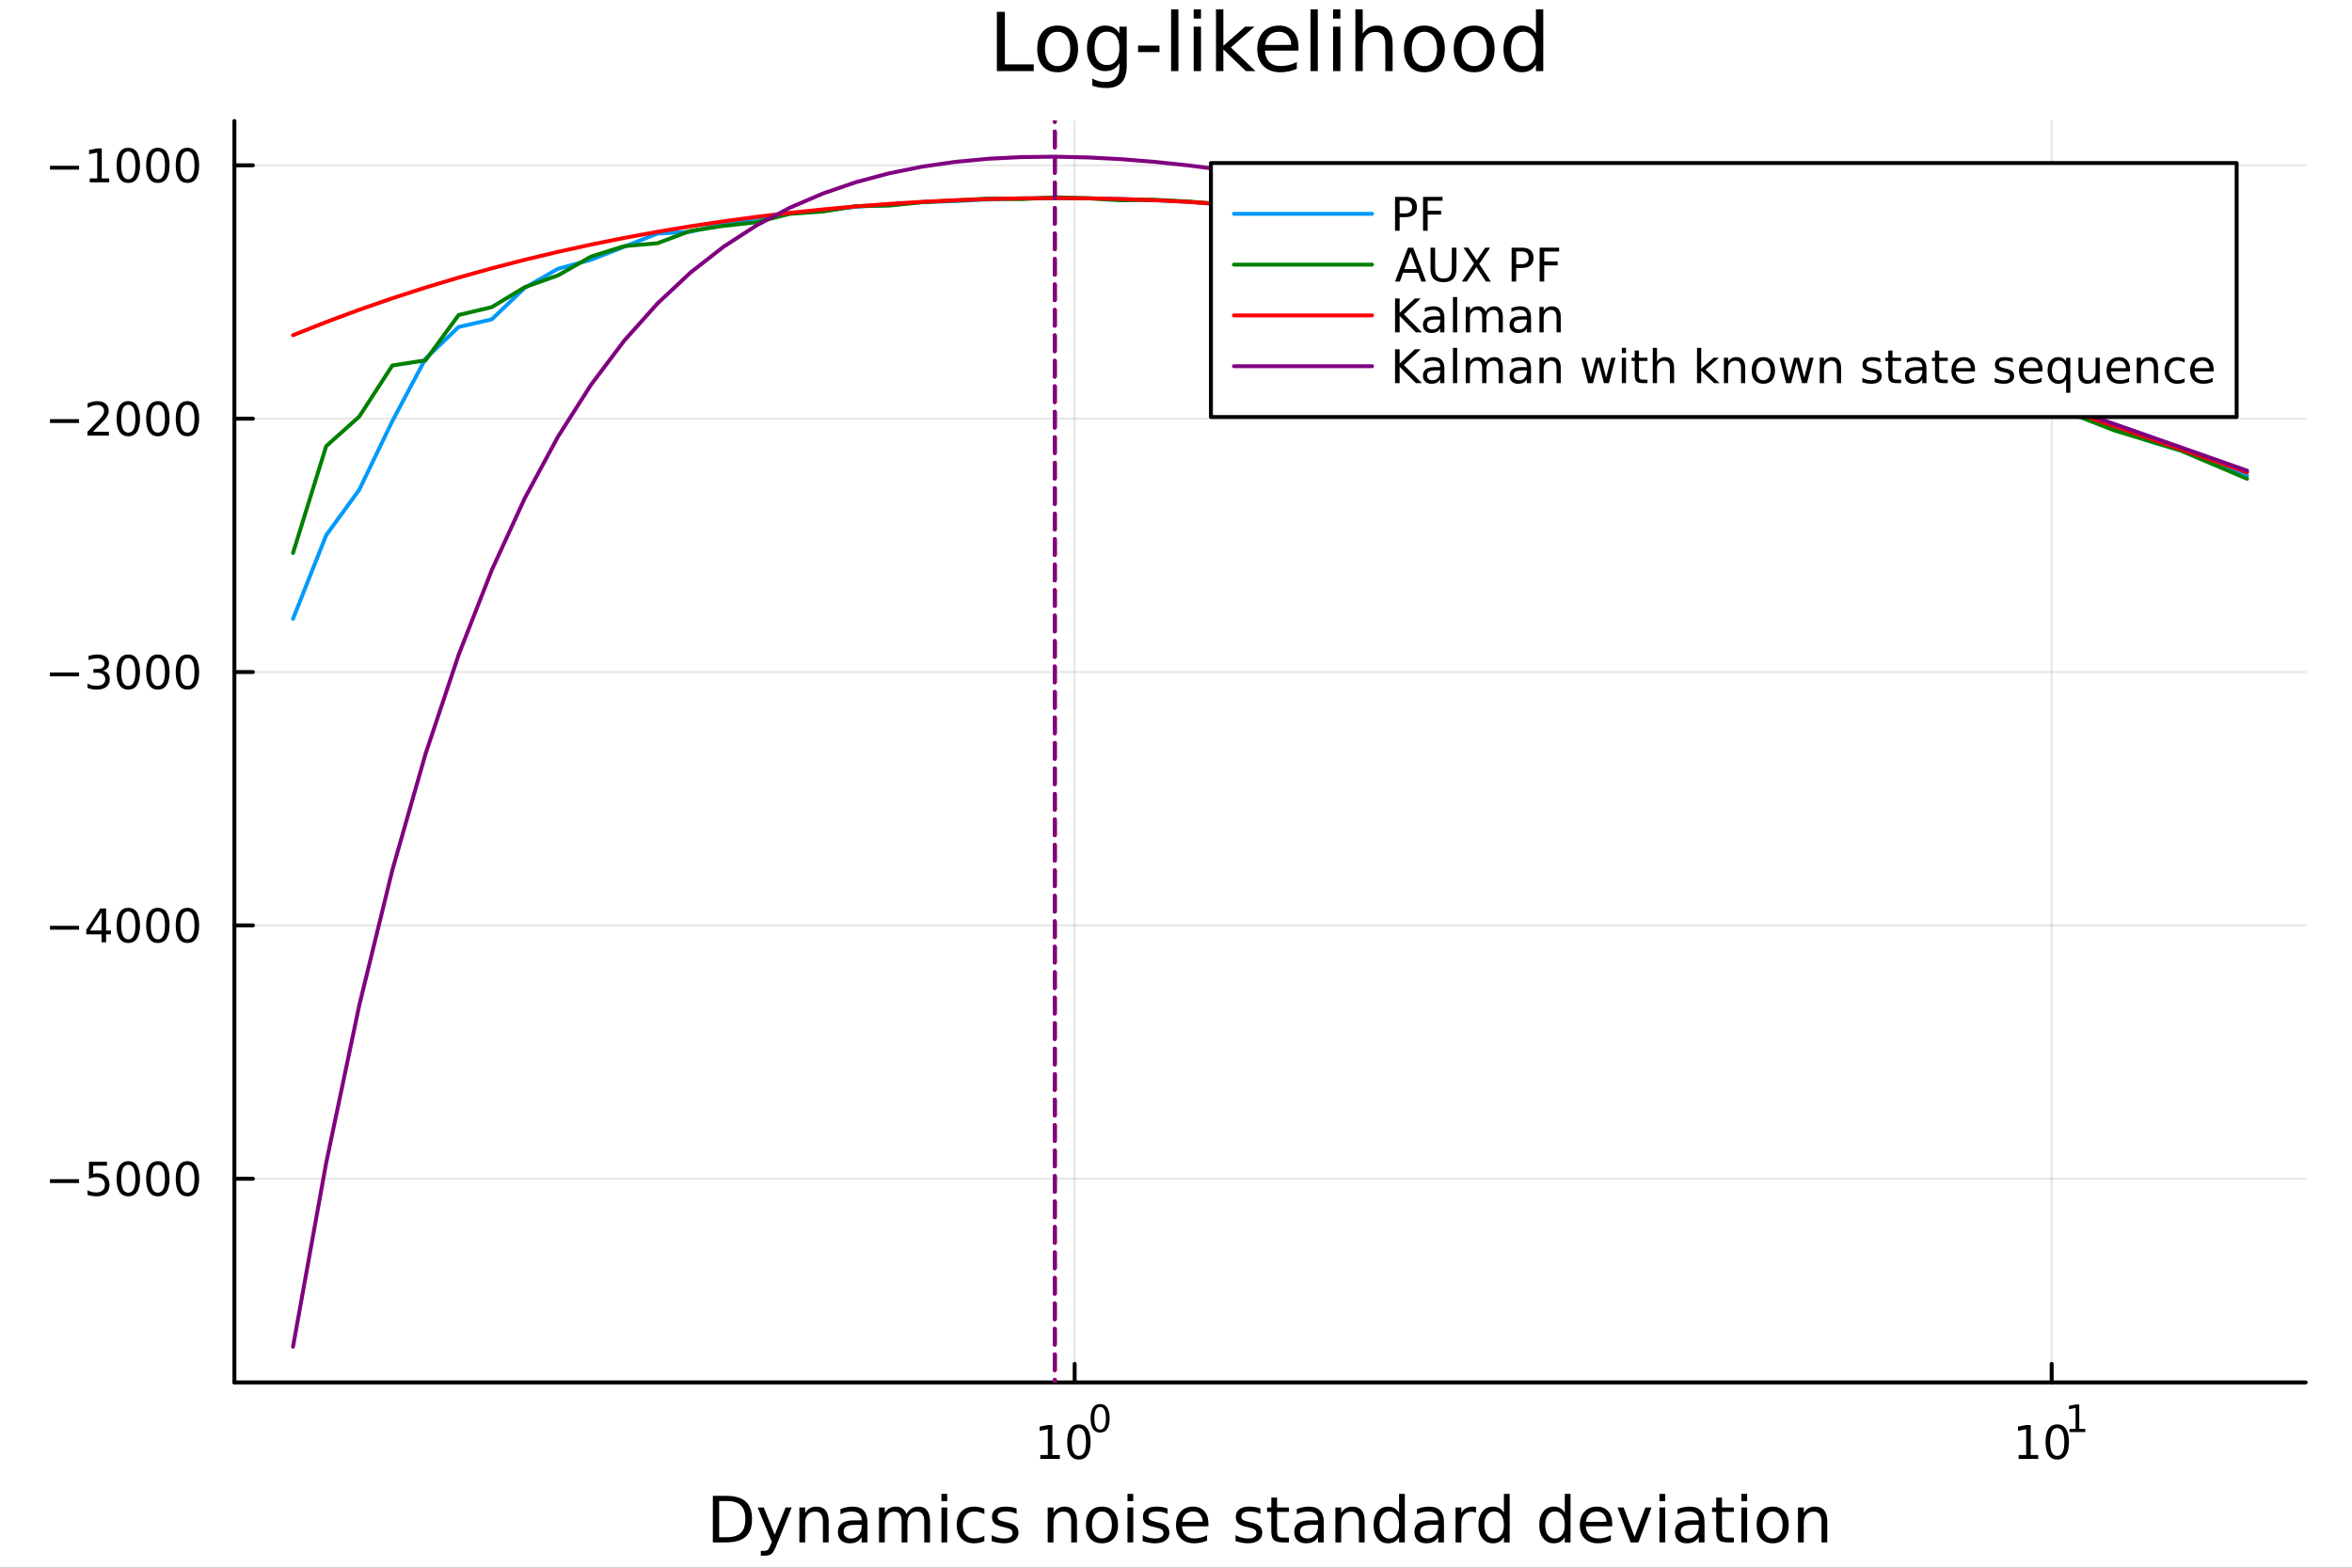 <?xml version="1.0" encoding="utf-8"?>
<svg xmlns="http://www.w3.org/2000/svg" xmlns:xlink="http://www.w3.org/1999/xlink" width="600" height="400" viewBox="0 0 2400 1600">
<rect x="0" y="0" width="2400" height="1600" fill="#333333" stroke="none"/>
<defs>
  <clipPath id="clip280">
    <rect x="0" y="0" width="2400" height="1600"/>
  </clipPath>
</defs>
<path clip-path="url(#clip280)" d="M0 1600 L2400 1600 L2400 0 L0 0  Z" fill="#ffffff" fill-rule="evenodd" fill-opacity="1"/>
<defs>
  <clipPath id="clip281">
    <rect x="480" y="0" width="1681" height="1600"/>
  </clipPath>
</defs>
<path clip-path="url(#clip280)" d="M239.19 1410.9 L2352.76 1410.9 L2352.76 123.472 L239.19 123.472  Z" fill="#ffffff" fill-rule="evenodd" fill-opacity="1"/>
<defs>
  <clipPath id="clip282">
    <rect x="239" y="123" width="2115" height="1288"/>
  </clipPath>
</defs>
<polyline clip-path="url(#clip282)" style="stroke:#000000; stroke-linecap:round; stroke-linejoin:round; stroke-width:2; stroke-opacity:0.1; fill:none" points="1096.58,1410.9 1096.58,123.472 "/>
<polyline clip-path="url(#clip282)" style="stroke:#000000; stroke-linecap:round; stroke-linejoin:round; stroke-width:2; stroke-opacity:0.1; fill:none" points="2093.55,1410.9 2093.55,123.472 "/>
<polyline clip-path="url(#clip282)" style="stroke:#000000; stroke-linecap:round; stroke-linejoin:round; stroke-width:2; stroke-opacity:0.1; fill:none" points="239.19,1203.03 2352.76,1203.03 "/>
<polyline clip-path="url(#clip282)" style="stroke:#000000; stroke-linecap:round; stroke-linejoin:round; stroke-width:2; stroke-opacity:0.1; fill:none" points="239.19,944.455 2352.76,944.455 "/>
<polyline clip-path="url(#clip282)" style="stroke:#000000; stroke-linecap:round; stroke-linejoin:round; stroke-width:2; stroke-opacity:0.1; fill:none" points="239.19,685.883 2352.76,685.883 "/>
<polyline clip-path="url(#clip282)" style="stroke:#000000; stroke-linecap:round; stroke-linejoin:round; stroke-width:2; stroke-opacity:0.1; fill:none" points="239.19,427.31 2352.76,427.31 "/>
<polyline clip-path="url(#clip282)" style="stroke:#000000; stroke-linecap:round; stroke-linejoin:round; stroke-width:2; stroke-opacity:0.1; fill:none" points="239.19,168.737 2352.76,168.737 "/>
<polyline clip-path="url(#clip280)" style="stroke:#000000; stroke-linecap:round; stroke-linejoin:round; stroke-width:4; stroke-opacity:1; fill:none" points="239.19,1410.9 2352.76,1410.9 "/>
<polyline clip-path="url(#clip280)" style="stroke:#000000; stroke-linecap:round; stroke-linejoin:round; stroke-width:4; stroke-opacity:1; fill:none" points="1096.58,1410.9 1096.58,1392 "/>
<polyline clip-path="url(#clip280)" style="stroke:#000000; stroke-linecap:round; stroke-linejoin:round; stroke-width:4; stroke-opacity:1; fill:none" points="2093.55,1410.9 2093.55,1392 "/>
<path clip-path="url(#clip280)" d="M1061.56 1485.02 L1069.2 1485.02 L1069.2 1458.66 L1060.89 1460.32 L1060.89 1456.06 L1069.16 1454.4 L1073.83 1454.4 L1073.83 1485.02 L1081.47 1485.02 L1081.47 1488.96 L1061.56 1488.96 L1061.56 1485.02 Z" fill="#000000" fill-rule="nonzero" fill-opacity="1" /><path clip-path="url(#clip280)" d="M1100.91 1457.48 Q1097.3 1457.48 1095.47 1461.04 Q1093.67 1464.58 1093.67 1471.71 Q1093.67 1478.82 1095.47 1482.38 Q1097.3 1485.92 1100.91 1485.92 Q1104.55 1485.92 1106.35 1482.38 Q1108.18 1478.82 1108.18 1471.71 Q1108.18 1464.58 1106.35 1461.04 Q1104.55 1457.48 1100.91 1457.48 M1100.91 1453.77 Q1106.72 1453.77 1109.78 1458.38 Q1112.86 1462.96 1112.86 1471.71 Q1112.86 1480.44 1109.78 1485.04 Q1106.72 1489.63 1100.91 1489.63 Q1095.1 1489.63 1092.03 1485.04 Q1088.97 1480.44 1088.97 1471.71 Q1088.97 1462.96 1092.03 1458.38 Q1095.1 1453.77 1100.91 1453.77 Z" fill="#000000" fill-rule="nonzero" fill-opacity="1" /><path clip-path="url(#clip280)" d="M1122.56 1435.97 Q1119.63 1435.97 1118.14 1438.86 Q1116.68 1441.74 1116.68 1447.53 Q1116.68 1453.31 1118.14 1456.2 Q1119.63 1459.08 1122.56 1459.08 Q1125.52 1459.08 1126.98 1456.2 Q1128.47 1453.31 1128.47 1447.53 Q1128.47 1441.74 1126.98 1438.86 Q1125.52 1435.97 1122.56 1435.97 M1122.56 1432.96 Q1127.28 1432.96 1129.77 1436.7 Q1132.27 1440.43 1132.27 1447.53 Q1132.27 1454.62 1129.77 1458.37 Q1127.28 1462.09 1122.56 1462.09 Q1117.84 1462.09 1115.34 1458.37 Q1112.86 1454.62 1112.86 1447.53 Q1112.86 1440.43 1115.34 1436.7 Q1117.84 1432.96 1122.56 1432.96 Z" fill="#000000" fill-rule="nonzero" fill-opacity="1" /><path clip-path="url(#clip280)" d="M2059.87 1485.02 L2067.51 1485.02 L2067.51 1458.66 L2059.2 1460.32 L2059.2 1456.06 L2067.47 1454.4 L2072.14 1454.4 L2072.14 1485.02 L2079.78 1485.02 L2079.78 1488.96 L2059.87 1488.96 L2059.87 1485.02 Z" fill="#000000" fill-rule="nonzero" fill-opacity="1" /><path clip-path="url(#clip280)" d="M2099.22 1457.48 Q2095.61 1457.48 2093.78 1461.04 Q2091.98 1464.58 2091.98 1471.71 Q2091.98 1478.82 2093.78 1482.38 Q2095.61 1485.92 2099.22 1485.92 Q2102.86 1485.92 2104.66 1482.38 Q2106.49 1478.82 2106.49 1471.71 Q2106.49 1464.58 2104.66 1461.04 Q2102.86 1457.48 2099.22 1457.48 M2099.22 1453.77 Q2105.03 1453.77 2108.09 1458.38 Q2111.17 1462.96 2111.17 1471.71 Q2111.17 1480.44 2108.09 1485.04 Q2105.03 1489.63 2099.22 1489.63 Q2093.41 1489.63 2090.34 1485.04 Q2087.28 1480.44 2087.28 1471.71 Q2087.28 1462.96 2090.34 1458.38 Q2093.41 1453.77 2099.22 1453.77 Z" fill="#000000" fill-rule="nonzero" fill-opacity="1" /><path clip-path="url(#clip280)" d="M2111.71 1458.35 L2117.92 1458.35 L2117.92 1436.93 L2111.17 1438.28 L2111.17 1434.82 L2117.88 1433.47 L2121.68 1433.47 L2121.68 1458.35 L2127.89 1458.35 L2127.89 1461.55 L2111.71 1461.55 L2111.71 1458.35 Z" fill="#000000" fill-rule="nonzero" fill-opacity="1" /><path clip-path="url(#clip280)" d="M733.834 1531.95 L733.834 1568.9 L741.6 1568.9 Q751.435 1568.9 755.986 1564.45 Q760.569 1559.99 760.569 1550.38 Q760.569 1540.83 755.986 1536.4 Q751.435 1531.95 741.6 1531.95 L733.834 1531.95 M727.404 1526.67 L740.613 1526.67 Q754.427 1526.67 760.888 1532.43 Q767.349 1538.16 767.349 1550.38 Q767.349 1562.66 760.856 1568.42 Q754.363 1574.19 740.613 1574.19 L727.404 1574.19 L727.404 1526.67 Z" fill="#000000" fill-rule="nonzero" fill-opacity="1" /><path clip-path="url(#clip280)" d="M792.175 1577.5 Q789.693 1583.86 787.337 1585.8 Q784.982 1587.74 781.035 1587.74 L776.356 1587.74 L776.356 1582.84 L779.794 1582.84 Q782.213 1582.84 783.55 1581.7 Q784.886 1580.55 786.51 1576.29 L787.56 1573.61 L773.142 1538.54 L779.348 1538.54 L790.488 1566.42 L801.628 1538.54 L807.835 1538.54 L792.175 1577.5 Z" fill="#000000" fill-rule="nonzero" fill-opacity="1" /><path clip-path="url(#clip280)" d="M845.552 1552.67 L845.552 1574.19 L839.695 1574.19 L839.695 1552.86 Q839.695 1547.8 837.722 1545.29 Q835.748 1542.77 831.802 1542.77 Q827.059 1542.77 824.322 1545.79 Q821.585 1548.82 821.585 1554.04 L821.585 1574.19 L815.696 1574.19 L815.696 1538.54 L821.585 1538.54 L821.585 1544.08 Q823.685 1540.86 826.518 1539.27 Q829.383 1537.68 833.107 1537.68 Q839.25 1537.68 842.401 1541.5 Q845.552 1545.29 845.552 1552.67 Z" fill="#000000" fill-rule="nonzero" fill-opacity="1" /><path clip-path="url(#clip280)" d="M873.433 1556.27 Q866.336 1556.27 863.598 1557.89 Q860.861 1559.51 860.861 1563.43 Q860.861 1566.55 862.898 1568.39 Q864.967 1570.21 868.5 1570.21 Q873.37 1570.21 876.298 1566.77 Q879.258 1563.3 879.258 1557.57 L879.258 1556.27 L873.433 1556.27 M885.115 1553.85 L885.115 1574.19 L879.258 1574.19 L879.258 1568.77 Q877.253 1572.02 874.261 1573.58 Q871.269 1575.11 866.94 1575.11 Q861.466 1575.11 858.219 1572.05 Q855.005 1568.97 855.005 1563.81 Q855.005 1557.79 859.015 1554.74 Q863.057 1551.68 871.046 1551.68 L879.258 1551.68 L879.258 1551.11 Q879.258 1547.07 876.584 1544.87 Q873.943 1542.64 869.137 1542.64 Q866.081 1542.64 863.185 1543.38 Q860.288 1544.11 857.615 1545.57 L857.615 1540.16 Q860.829 1538.92 863.853 1538.31 Q866.877 1537.68 869.741 1537.68 Q877.476 1537.68 881.295 1541.69 Q885.115 1545.7 885.115 1553.85 Z" fill="#000000" fill-rule="nonzero" fill-opacity="1" /><path clip-path="url(#clip280)" d="M924.932 1545.38 Q927.128 1541.43 930.184 1539.56 Q933.239 1537.68 937.377 1537.68 Q942.947 1537.68 945.971 1541.59 Q948.994 1545.48 948.994 1552.67 L948.994 1574.19 L943.106 1574.19 L943.106 1552.86 Q943.106 1547.74 941.292 1545.25 Q939.478 1542.77 935.754 1542.77 Q931.202 1542.77 928.56 1545.79 Q925.919 1548.82 925.919 1554.04 L925.919 1574.19 L920.03 1574.19 L920.03 1552.86 Q920.03 1547.7 918.216 1545.25 Q916.402 1542.77 912.614 1542.77 Q908.127 1542.77 905.485 1545.83 Q902.843 1548.85 902.843 1554.04 L902.843 1574.19 L896.955 1574.19 L896.955 1538.54 L902.843 1538.54 L902.843 1544.08 Q904.848 1540.8 907.649 1539.24 Q910.45 1537.68 914.301 1537.68 Q918.184 1537.68 920.89 1539.65 Q923.627 1541.62 924.932 1545.38 Z" fill="#000000" fill-rule="nonzero" fill-opacity="1" /><path clip-path="url(#clip280)" d="M960.675 1538.54 L966.532 1538.54 L966.532 1574.19 L960.675 1574.19 L960.675 1538.54 M960.675 1524.66 L966.532 1524.66 L966.532 1532.08 L960.675 1532.08 L960.675 1524.66 Z" fill="#000000" fill-rule="nonzero" fill-opacity="1" /><path clip-path="url(#clip280)" d="M1004.44 1539.91 L1004.44 1545.38 Q1001.96 1544.01 999.443 1543.34 Q996.96 1542.64 994.414 1542.64 Q988.716 1542.64 985.565 1546.27 Q982.414 1549.87 982.414 1556.39 Q982.414 1562.92 985.565 1566.55 Q988.716 1570.14 994.414 1570.14 Q996.96 1570.14 999.443 1569.47 Q1001.96 1568.77 1004.44 1567.41 L1004.44 1572.82 Q1001.99 1573.96 999.347 1574.54 Q996.737 1575.11 993.777 1575.11 Q985.725 1575.11 980.982 1570.05 Q976.24 1564.99 976.24 1556.39 Q976.24 1547.67 981.014 1542.68 Q985.82 1537.68 994.159 1537.68 Q996.865 1537.68 999.443 1538.25 Q1002.02 1538.79 1004.44 1539.91 Z" fill="#000000" fill-rule="nonzero" fill-opacity="1" /><path clip-path="url(#clip280)" d="M1037.35 1539.59 L1037.35 1545.13 Q1034.87 1543.85 1032.19 1543.22 Q1029.52 1542.58 1026.66 1542.58 Q1022.3 1542.58 1020.1 1543.92 Q1017.93 1545.25 1017.93 1547.93 Q1017.93 1549.96 1019.49 1551.14 Q1021.05 1552.29 1025.76 1553.34 L1027.77 1553.78 Q1034.01 1555.12 1036.62 1557.57 Q1039.26 1559.99 1039.26 1564.35 Q1039.26 1569.32 1035.31 1572.21 Q1031.4 1575.11 1024.52 1575.11 Q1021.66 1575.11 1018.54 1574.54 Q1015.45 1573.99 1012.01 1572.88 L1012.01 1566.83 Q1015.26 1568.52 1018.41 1569.38 Q1021.56 1570.21 1024.65 1570.21 Q1028.79 1570.21 1031.02 1568.81 Q1033.24 1567.37 1033.24 1564.8 Q1033.24 1562.41 1031.62 1561.14 Q1030.03 1559.86 1024.59 1558.68 L1022.55 1558.21 Q1017.11 1557.06 1014.69 1554.71 Q1012.27 1552.32 1012.27 1548.18 Q1012.27 1543.15 1015.83 1540.42 Q1019.4 1537.68 1025.96 1537.68 Q1029.2 1537.68 1032.07 1538.16 Q1034.93 1538.63 1037.35 1539.59 Z" fill="#000000" fill-rule="nonzero" fill-opacity="1" /><path clip-path="url(#clip280)" d="M1098.94 1552.67 L1098.94 1574.19 L1093.08 1574.19 L1093.08 1552.86 Q1093.08 1547.8 1091.11 1545.29 Q1089.14 1542.77 1085.19 1542.77 Q1080.45 1542.77 1077.71 1545.79 Q1074.97 1548.82 1074.97 1554.04 L1074.97 1574.19 L1069.08 1574.19 L1069.08 1538.54 L1074.97 1538.54 L1074.97 1544.08 Q1077.07 1540.86 1079.91 1539.27 Q1082.77 1537.68 1086.49 1537.68 Q1092.64 1537.68 1095.79 1541.5 Q1098.94 1545.29 1098.94 1552.67 Z" fill="#000000" fill-rule="nonzero" fill-opacity="1" /><path clip-path="url(#clip280)" d="M1124.43 1542.64 Q1119.72 1542.64 1116.99 1546.34 Q1114.25 1550 1114.25 1556.39 Q1114.25 1562.79 1116.95 1566.48 Q1119.69 1570.14 1124.43 1570.14 Q1129.11 1570.14 1131.85 1566.45 Q1134.59 1562.76 1134.59 1556.39 Q1134.59 1550.06 1131.85 1546.37 Q1129.11 1542.64 1124.43 1542.64 M1124.43 1537.68 Q1132.07 1537.68 1136.43 1542.64 Q1140.79 1547.61 1140.79 1556.39 Q1140.79 1565.15 1136.43 1570.14 Q1132.07 1575.11 1124.43 1575.11 Q1116.76 1575.11 1112.4 1570.14 Q1108.07 1565.15 1108.07 1556.39 Q1108.07 1547.61 1112.4 1542.64 Q1116.76 1537.68 1124.43 1537.68 Z" fill="#000000" fill-rule="nonzero" fill-opacity="1" /><path clip-path="url(#clip280)" d="M1150.5 1538.54 L1156.36 1538.54 L1156.36 1574.19 L1150.5 1574.19 L1150.5 1538.54 M1150.5 1524.66 L1156.36 1524.66 L1156.36 1532.08 L1150.5 1532.08 L1150.5 1524.66 Z" fill="#000000" fill-rule="nonzero" fill-opacity="1" /><path clip-path="url(#clip280)" d="M1191.34 1539.59 L1191.34 1545.13 Q1188.85 1543.85 1186.18 1543.22 Q1183.51 1542.58 1180.64 1542.58 Q1176.28 1542.58 1174.09 1543.92 Q1171.92 1545.25 1171.92 1547.93 Q1171.92 1549.96 1173.48 1551.14 Q1175.04 1552.29 1179.75 1553.34 L1181.76 1553.78 Q1187.99 1555.12 1190.6 1557.57 Q1193.25 1559.99 1193.25 1564.35 Q1193.25 1569.32 1189.3 1572.21 Q1185.38 1575.11 1178.51 1575.11 Q1175.65 1575.11 1172.53 1574.54 Q1169.44 1573.99 1166 1572.88 L1166 1566.83 Q1169.25 1568.52 1172.4 1569.38 Q1175.55 1570.21 1178.64 1570.21 Q1182.77 1570.21 1185 1568.81 Q1187.23 1567.37 1187.23 1564.8 Q1187.23 1562.41 1185.61 1561.14 Q1184.02 1559.86 1178.57 1558.68 L1176.54 1558.21 Q1171.09 1557.06 1168.67 1554.71 Q1166.26 1552.32 1166.26 1548.18 Q1166.26 1543.15 1169.82 1540.42 Q1173.39 1537.68 1179.94 1537.68 Q1183.19 1537.68 1186.05 1538.16 Q1188.92 1538.63 1191.34 1539.59 Z" fill="#000000" fill-rule="nonzero" fill-opacity="1" /><path clip-path="url(#clip280)" d="M1233.06 1554.9 L1233.06 1557.76 L1206.14 1557.76 Q1206.52 1563.81 1209.77 1566.99 Q1213.04 1570.14 1218.87 1570.14 Q1222.24 1570.14 1225.39 1569.32 Q1228.58 1568.49 1231.7 1566.83 L1231.7 1572.37 Q1228.54 1573.71 1225.23 1574.41 Q1221.92 1575.11 1218.52 1575.11 Q1209.99 1575.11 1204.99 1570.14 Q1200.03 1565.18 1200.03 1556.71 Q1200.03 1547.96 1204.74 1542.83 Q1209.48 1537.68 1217.5 1537.68 Q1224.69 1537.68 1228.86 1542.33 Q1233.06 1546.94 1233.06 1554.9 M1227.21 1553.18 Q1227.14 1548.37 1224.5 1545.51 Q1221.89 1542.64 1217.56 1542.64 Q1212.66 1542.64 1209.7 1545.41 Q1206.77 1548.18 1206.33 1553.21 L1227.21 1553.18 Z" fill="#000000" fill-rule="nonzero" fill-opacity="1" /><path clip-path="url(#clip280)" d="M1286.12 1539.59 L1286.12 1545.13 Q1283.64 1543.85 1280.97 1543.22 Q1278.29 1542.58 1275.43 1542.58 Q1271.07 1542.58 1268.87 1543.92 Q1266.71 1545.25 1266.71 1547.93 Q1266.71 1549.96 1268.27 1551.14 Q1269.83 1552.29 1274.54 1553.34 L1276.54 1553.78 Q1282.78 1555.12 1285.39 1557.57 Q1288.03 1559.99 1288.03 1564.35 Q1288.03 1569.32 1284.09 1572.21 Q1280.17 1575.11 1273.3 1575.11 Q1270.43 1575.11 1267.31 1574.54 Q1264.22 1573.99 1260.79 1572.88 L1260.79 1566.83 Q1264.03 1568.52 1267.18 1569.38 Q1270.34 1570.21 1273.42 1570.21 Q1277.56 1570.21 1279.79 1568.81 Q1282.02 1567.37 1282.02 1564.8 Q1282.02 1562.41 1280.39 1561.14 Q1278.8 1559.86 1273.36 1558.68 L1271.32 1558.21 Q1265.88 1557.06 1263.46 1554.71 Q1261.04 1552.32 1261.04 1548.18 Q1261.04 1543.15 1264.61 1540.42 Q1268.17 1537.68 1274.73 1537.68 Q1277.97 1537.68 1280.84 1538.16 Q1283.7 1538.63 1286.12 1539.59 Z" fill="#000000" fill-rule="nonzero" fill-opacity="1" /><path clip-path="url(#clip280)" d="M1303.15 1528.42 L1303.15 1538.54 L1315.21 1538.54 L1315.21 1543.09 L1303.15 1543.09 L1303.15 1562.44 Q1303.15 1566.8 1304.33 1568.04 Q1305.54 1569.28 1309.2 1569.28 L1315.21 1569.28 L1315.21 1574.19 L1309.2 1574.19 Q1302.42 1574.19 1299.84 1571.67 Q1297.26 1569.12 1297.26 1562.44 L1297.26 1543.09 L1292.97 1543.09 L1292.97 1538.54 L1297.26 1538.54 L1297.26 1528.42 L1303.15 1528.42 Z" fill="#000000" fill-rule="nonzero" fill-opacity="1" /><path clip-path="url(#clip280)" d="M1339.12 1556.27 Q1332.02 1556.27 1329.28 1557.89 Q1326.54 1559.51 1326.54 1563.43 Q1326.54 1566.55 1328.58 1568.39 Q1330.65 1570.21 1334.18 1570.21 Q1339.05 1570.21 1341.98 1566.77 Q1344.94 1563.3 1344.94 1557.57 L1344.94 1556.27 L1339.12 1556.27 M1350.8 1553.85 L1350.8 1574.19 L1344.94 1574.19 L1344.94 1568.77 Q1342.94 1572.02 1339.94 1573.58 Q1336.95 1575.11 1332.62 1575.11 Q1327.15 1575.11 1323.9 1572.05 Q1320.69 1568.97 1320.69 1563.81 Q1320.69 1557.79 1324.7 1554.74 Q1328.74 1551.68 1336.73 1551.68 L1344.94 1551.68 L1344.94 1551.11 Q1344.94 1547.07 1342.27 1544.87 Q1339.63 1542.64 1334.82 1542.64 Q1331.76 1542.64 1328.87 1543.38 Q1325.97 1544.11 1323.3 1545.57 L1323.3 1540.16 Q1326.51 1538.92 1329.54 1538.31 Q1332.56 1537.68 1335.42 1537.68 Q1343.16 1537.68 1346.98 1541.69 Q1350.8 1545.7 1350.8 1553.85 Z" fill="#000000" fill-rule="nonzero" fill-opacity="1" /><path clip-path="url(#clip280)" d="M1392.49 1552.67 L1392.49 1574.19 L1386.64 1574.19 L1386.64 1552.86 Q1386.64 1547.8 1384.66 1545.29 Q1382.69 1542.77 1378.74 1542.77 Q1374 1542.77 1371.26 1545.79 Q1368.53 1548.82 1368.53 1554.04 L1368.53 1574.19 L1362.64 1574.19 L1362.64 1538.54 L1368.53 1538.54 L1368.53 1544.08 Q1370.63 1540.86 1373.46 1539.27 Q1376.32 1537.68 1380.05 1537.68 Q1386.19 1537.68 1389.34 1541.5 Q1392.49 1545.29 1392.49 1552.67 Z" fill="#000000" fill-rule="nonzero" fill-opacity="1" /><path clip-path="url(#clip280)" d="M1427.63 1543.95 L1427.63 1524.66 L1433.49 1524.66 L1433.49 1574.19 L1427.63 1574.19 L1427.63 1568.84 Q1425.79 1572.02 1422.95 1573.58 Q1420.15 1575.11 1416.21 1575.11 Q1409.74 1575.11 1405.67 1569.95 Q1401.63 1564.8 1401.63 1556.39 Q1401.63 1547.99 1405.67 1542.83 Q1409.74 1537.68 1416.21 1537.68 Q1420.15 1537.68 1422.95 1539.24 Q1425.79 1540.77 1427.63 1543.95 M1407.68 1556.39 Q1407.68 1562.85 1410.32 1566.55 Q1412.99 1570.21 1417.64 1570.21 Q1422.28 1570.21 1424.96 1566.55 Q1427.63 1562.85 1427.63 1556.39 Q1427.63 1549.93 1424.96 1546.27 Q1422.28 1542.58 1417.64 1542.58 Q1412.99 1542.58 1410.32 1546.27 Q1407.68 1549.93 1407.68 1556.39 Z" fill="#000000" fill-rule="nonzero" fill-opacity="1" /><path clip-path="url(#clip280)" d="M1461.75 1556.27 Q1454.65 1556.27 1451.92 1557.89 Q1449.18 1559.51 1449.18 1563.43 Q1449.18 1566.55 1451.22 1568.39 Q1453.29 1570.21 1456.82 1570.21 Q1461.69 1570.21 1464.62 1566.77 Q1467.58 1563.3 1467.58 1557.57 L1467.58 1556.27 L1461.75 1556.27 M1473.43 1553.85 L1473.43 1574.19 L1467.58 1574.19 L1467.58 1568.77 Q1465.57 1572.02 1462.58 1573.58 Q1459.59 1575.11 1455.26 1575.11 Q1449.78 1575.11 1446.54 1572.05 Q1443.32 1568.97 1443.32 1563.81 Q1443.32 1557.79 1447.33 1554.74 Q1451.38 1551.68 1459.36 1551.68 L1467.58 1551.68 L1467.58 1551.11 Q1467.58 1547.07 1464.9 1544.87 Q1462.26 1542.64 1457.46 1542.64 Q1454.4 1542.64 1451.5 1543.38 Q1448.61 1544.11 1445.93 1545.57 L1445.93 1540.16 Q1449.15 1538.92 1452.17 1538.31 Q1455.2 1537.68 1458.06 1537.68 Q1465.79 1537.68 1469.61 1541.69 Q1473.43 1545.7 1473.43 1553.85 Z" fill="#000000" fill-rule="nonzero" fill-opacity="1" /><path clip-path="url(#clip280)" d="M1506.15 1544.01 Q1505.17 1543.44 1503.99 1543.18 Q1502.84 1542.9 1501.44 1542.9 Q1496.48 1542.9 1493.8 1546.14 Q1491.16 1549.36 1491.16 1555.41 L1491.16 1574.19 L1485.27 1574.19 L1485.27 1538.54 L1491.16 1538.54 L1491.16 1544.08 Q1493.01 1540.83 1495.97 1539.27 Q1498.93 1537.68 1503.16 1537.68 Q1503.77 1537.68 1504.5 1537.77 Q1505.23 1537.84 1506.12 1538 L1506.15 1544.01 Z" fill="#000000" fill-rule="nonzero" fill-opacity="1" /><path clip-path="url(#clip280)" d="M1534.61 1543.95 L1534.61 1524.66 L1540.46 1524.66 L1540.46 1574.19 L1534.61 1574.19 L1534.61 1568.84 Q1532.76 1572.02 1529.93 1573.58 Q1527.13 1575.11 1523.18 1575.11 Q1516.72 1575.11 1512.65 1569.95 Q1508.6 1564.8 1508.6 1556.39 Q1508.6 1547.99 1512.65 1542.83 Q1516.72 1537.68 1523.18 1537.68 Q1527.13 1537.68 1529.93 1539.24 Q1532.76 1540.77 1534.61 1543.95 M1514.65 1556.39 Q1514.65 1562.85 1517.29 1566.55 Q1519.97 1570.21 1524.61 1570.21 Q1529.26 1570.21 1531.93 1566.55 Q1534.61 1562.85 1534.61 1556.39 Q1534.61 1549.93 1531.93 1546.27 Q1529.26 1542.58 1524.61 1542.58 Q1519.97 1542.58 1517.29 1546.27 Q1514.65 1549.93 1514.65 1556.39 Z" fill="#000000" fill-rule="nonzero" fill-opacity="1" /><path clip-path="url(#clip280)" d="M1596.71 1543.95 L1596.71 1524.66 L1602.56 1524.66 L1602.56 1574.19 L1596.71 1574.19 L1596.71 1568.84 Q1594.86 1572.02 1592.03 1573.58 Q1589.23 1575.11 1585.28 1575.11 Q1578.82 1575.11 1574.74 1569.95 Q1570.7 1564.8 1570.7 1556.39 Q1570.7 1547.99 1574.74 1542.83 Q1578.82 1537.68 1585.28 1537.68 Q1589.23 1537.68 1592.03 1539.24 Q1594.86 1540.77 1596.71 1543.95 M1576.75 1556.39 Q1576.75 1562.85 1579.39 1566.55 Q1582.06 1570.21 1586.71 1570.21 Q1591.36 1570.21 1594.03 1566.55 Q1596.71 1562.85 1596.71 1556.39 Q1596.71 1549.93 1594.03 1546.27 Q1591.36 1542.58 1586.71 1542.58 Q1582.06 1542.58 1579.39 1546.27 Q1576.75 1549.93 1576.75 1556.39 Z" fill="#000000" fill-rule="nonzero" fill-opacity="1" /><path clip-path="url(#clip280)" d="M1645.12 1554.9 L1645.12 1557.76 L1618.19 1557.76 Q1618.57 1563.81 1621.82 1566.99 Q1625.1 1570.14 1630.92 1570.14 Q1634.29 1570.14 1637.45 1569.32 Q1640.63 1568.49 1643.75 1566.83 L1643.75 1572.37 Q1640.6 1573.71 1637.29 1574.41 Q1633.98 1575.11 1630.57 1575.11 Q1622.04 1575.11 1617.04 1570.14 Q1612.08 1565.18 1612.08 1556.71 Q1612.08 1547.96 1616.79 1542.83 Q1621.53 1537.68 1629.55 1537.68 Q1636.75 1537.68 1640.91 1542.33 Q1645.12 1546.94 1645.12 1554.9 M1639.26 1553.18 Q1639.2 1548.37 1636.55 1545.51 Q1633.94 1542.64 1629.62 1542.64 Q1624.71 1542.64 1621.75 1545.41 Q1618.83 1548.18 1618.38 1553.21 L1639.26 1553.18 Z" fill="#000000" fill-rule="nonzero" fill-opacity="1" /><path clip-path="url(#clip280)" d="M1650.53 1538.54 L1656.73 1538.54 L1667.87 1568.46 L1679.01 1538.54 L1685.22 1538.54 L1671.85 1574.19 L1663.9 1574.19 L1650.53 1538.54 Z" fill="#000000" fill-rule="nonzero" fill-opacity="1" /><path clip-path="url(#clip280)" d="M1693.3 1538.54 L1699.16 1538.54 L1699.16 1574.19 L1693.3 1574.19 L1693.3 1538.54 M1693.3 1524.66 L1699.16 1524.66 L1699.16 1532.08 L1693.3 1532.08 L1693.3 1524.66 Z" fill="#000000" fill-rule="nonzero" fill-opacity="1" /><path clip-path="url(#clip280)" d="M1727.62 1556.27 Q1720.52 1556.27 1717.78 1557.89 Q1715.04 1559.51 1715.04 1563.43 Q1715.04 1566.55 1717.08 1568.39 Q1719.15 1570.21 1722.68 1570.21 Q1727.55 1570.21 1730.48 1566.77 Q1733.44 1563.3 1733.44 1557.57 L1733.44 1556.27 L1727.62 1556.27 M1739.3 1553.85 L1739.3 1574.19 L1733.44 1574.19 L1733.44 1568.77 Q1731.44 1572.02 1728.44 1573.58 Q1725.45 1575.11 1721.12 1575.11 Q1715.65 1575.11 1712.4 1572.05 Q1709.19 1568.97 1709.19 1563.81 Q1709.19 1557.79 1713.2 1554.74 Q1717.24 1551.68 1725.23 1551.68 L1733.44 1551.68 L1733.44 1551.11 Q1733.44 1547.07 1730.77 1544.87 Q1728.13 1542.64 1723.32 1542.64 Q1720.26 1542.64 1717.37 1543.38 Q1714.47 1544.11 1711.8 1545.57 L1711.8 1540.16 Q1715.01 1538.92 1718.04 1538.31 Q1721.06 1537.68 1723.92 1537.68 Q1731.66 1537.68 1735.48 1541.69 Q1739.3 1545.7 1739.3 1553.85 Z" fill="#000000" fill-rule="nonzero" fill-opacity="1" /><path clip-path="url(#clip280)" d="M1757.15 1528.42 L1757.15 1538.54 L1769.22 1538.54 L1769.22 1543.09 L1757.15 1543.09 L1757.15 1562.44 Q1757.15 1566.8 1758.33 1568.04 Q1759.54 1569.28 1763.2 1569.28 L1769.22 1569.28 L1769.22 1574.19 L1763.2 1574.19 Q1756.42 1574.19 1753.84 1571.67 Q1751.26 1569.12 1751.26 1562.44 L1751.26 1543.09 L1746.97 1543.09 L1746.97 1538.54 L1751.26 1538.54 L1751.26 1528.42 L1757.15 1528.42 Z" fill="#000000" fill-rule="nonzero" fill-opacity="1" /><path clip-path="url(#clip280)" d="M1776.92 1538.54 L1782.77 1538.54 L1782.77 1574.19 L1776.92 1574.19 L1776.92 1538.54 M1776.92 1524.66 L1782.77 1524.66 L1782.77 1532.08 L1776.92 1532.08 L1776.92 1524.66 Z" fill="#000000" fill-rule="nonzero" fill-opacity="1" /><path clip-path="url(#clip280)" d="M1808.84 1542.64 Q1804.13 1542.64 1801.39 1546.34 Q1798.66 1550 1798.66 1556.39 Q1798.66 1562.79 1801.36 1566.48 Q1804.1 1570.14 1808.84 1570.14 Q1813.52 1570.14 1816.26 1566.45 Q1819 1562.76 1819 1556.39 Q1819 1550.06 1816.26 1546.37 Q1813.52 1542.64 1808.84 1542.64 M1808.84 1537.68 Q1816.48 1537.68 1820.84 1542.64 Q1825.2 1547.61 1825.2 1556.39 Q1825.2 1565.15 1820.84 1570.14 Q1816.48 1575.11 1808.84 1575.11 Q1801.17 1575.11 1796.81 1570.14 Q1792.48 1565.15 1792.48 1556.39 Q1792.48 1547.61 1796.81 1542.64 Q1801.17 1537.68 1808.84 1537.68 Z" fill="#000000" fill-rule="nonzero" fill-opacity="1" /><path clip-path="url(#clip280)" d="M1864.54 1552.67 L1864.54 1574.19 L1858.69 1574.19 L1858.69 1552.86 Q1858.69 1547.8 1856.71 1545.29 Q1854.74 1542.77 1850.79 1542.77 Q1846.05 1542.77 1843.31 1545.79 Q1840.58 1548.82 1840.58 1554.04 L1840.58 1574.19 L1834.69 1574.19 L1834.69 1538.54 L1840.58 1538.54 L1840.58 1544.08 Q1842.68 1540.86 1845.51 1539.27 Q1848.37 1537.68 1852.1 1537.68 Q1858.24 1537.68 1861.39 1541.5 Q1864.54 1545.29 1864.54 1552.67 Z" fill="#000000" fill-rule="nonzero" fill-opacity="1" /><polyline clip-path="url(#clip280)" style="stroke:#000000; stroke-linecap:round; stroke-linejoin:round; stroke-width:4; stroke-opacity:1; fill:none" points="239.19,1410.9 239.19,123.472 "/>
<polyline clip-path="url(#clip280)" style="stroke:#000000; stroke-linecap:round; stroke-linejoin:round; stroke-width:4; stroke-opacity:1; fill:none" points="239.19,1203.03 258.088,1203.03 "/>
<polyline clip-path="url(#clip280)" style="stroke:#000000; stroke-linecap:round; stroke-linejoin:round; stroke-width:4; stroke-opacity:1; fill:none" points="239.19,944.455 258.088,944.455 "/>
<polyline clip-path="url(#clip280)" style="stroke:#000000; stroke-linecap:round; stroke-linejoin:round; stroke-width:4; stroke-opacity:1; fill:none" points="239.19,685.883 258.088,685.883 "/>
<polyline clip-path="url(#clip280)" style="stroke:#000000; stroke-linecap:round; stroke-linejoin:round; stroke-width:4; stroke-opacity:1; fill:none" points="239.19,427.31 258.088,427.31 "/>
<polyline clip-path="url(#clip280)" style="stroke:#000000; stroke-linecap:round; stroke-linejoin:round; stroke-width:4; stroke-opacity:1; fill:none" points="239.19,168.737 258.088,168.737 "/>
<path clip-path="url(#clip280)" d="M50.992 1203.48 L80.668 1203.48 L80.668 1207.41 L50.992 1207.41 L50.992 1203.48 Z" fill="#000000" fill-rule="nonzero" fill-opacity="1" /><path clip-path="url(#clip280)" d="M90.807 1185.75 L109.163 1185.75 L109.163 1189.68 L95.089 1189.68 L95.089 1198.16 Q96.108 1197.81 97.126 1197.65 Q98.145 1197.46 99.163 1197.46 Q104.95 1197.46 108.33 1200.63 Q111.709 1203.8 111.709 1209.22 Q111.709 1214.8 108.237 1217.9 Q104.765 1220.98 98.446 1220.98 Q96.27 1220.98 94.001 1220.61 Q91.756 1220.24 89.348 1219.5 L89.348 1214.8 Q91.432 1215.93 93.654 1216.49 Q95.876 1217.04 98.353 1217.04 Q102.358 1217.04 104.696 1214.94 Q107.033 1212.83 107.033 1209.22 Q107.033 1205.61 104.696 1203.5 Q102.358 1201.4 98.353 1201.4 Q96.478 1201.4 94.603 1201.81 Q92.751 1202.23 90.807 1203.11 L90.807 1185.75 Z" fill="#000000" fill-rule="nonzero" fill-opacity="1" /><path clip-path="url(#clip280)" d="M130.922 1188.83 Q127.311 1188.83 125.482 1192.39 Q123.677 1195.93 123.677 1203.06 Q123.677 1210.17 125.482 1213.73 Q127.311 1217.28 130.922 1217.28 Q134.556 1217.28 136.362 1213.73 Q138.191 1210.17 138.191 1203.06 Q138.191 1195.93 136.362 1192.39 Q134.556 1188.83 130.922 1188.83 M130.922 1185.12 Q136.732 1185.12 139.788 1189.73 Q142.867 1194.31 142.867 1203.06 Q142.867 1211.79 139.788 1216.4 Q136.732 1220.98 130.922 1220.98 Q125.112 1220.98 122.033 1216.4 Q118.978 1211.79 118.978 1203.06 Q118.978 1194.31 122.033 1189.73 Q125.112 1185.12 130.922 1185.12 Z" fill="#000000" fill-rule="nonzero" fill-opacity="1" /><path clip-path="url(#clip280)" d="M161.084 1188.83 Q157.473 1188.83 155.644 1192.39 Q153.839 1195.93 153.839 1203.06 Q153.839 1210.17 155.644 1213.73 Q157.473 1217.28 161.084 1217.28 Q164.718 1217.28 166.524 1213.73 Q168.353 1210.17 168.353 1203.06 Q168.353 1195.93 166.524 1192.39 Q164.718 1188.83 161.084 1188.83 M161.084 1185.12 Q166.894 1185.12 169.95 1189.73 Q173.029 1194.31 173.029 1203.06 Q173.029 1211.79 169.95 1216.4 Q166.894 1220.98 161.084 1220.98 Q155.274 1220.98 152.195 1216.4 Q149.14 1211.79 149.14 1203.06 Q149.14 1194.31 152.195 1189.73 Q155.274 1185.12 161.084 1185.12 Z" fill="#000000" fill-rule="nonzero" fill-opacity="1" /><path clip-path="url(#clip280)" d="M191.246 1188.83 Q187.635 1188.83 185.806 1192.39 Q184.001 1195.93 184.001 1203.06 Q184.001 1210.17 185.806 1213.73 Q187.635 1217.28 191.246 1217.28 Q194.88 1217.28 196.686 1213.73 Q198.514 1210.17 198.514 1203.06 Q198.514 1195.93 196.686 1192.39 Q194.88 1188.83 191.246 1188.83 M191.246 1185.12 Q197.056 1185.12 200.112 1189.73 Q203.19 1194.31 203.19 1203.06 Q203.19 1211.79 200.112 1216.4 Q197.056 1220.98 191.246 1220.98 Q185.436 1220.98 182.357 1216.4 Q179.302 1211.79 179.302 1203.06 Q179.302 1194.31 182.357 1189.73 Q185.436 1185.12 191.246 1185.12 Z" fill="#000000" fill-rule="nonzero" fill-opacity="1" /><path clip-path="url(#clip280)" d="M50.992 944.907 L80.668 944.907 L80.668 948.842 L50.992 948.842 L50.992 944.907 Z" fill="#000000" fill-rule="nonzero" fill-opacity="1" /><path clip-path="url(#clip280)" d="M103.608 931.249 L91.802 949.698 L103.608 949.698 L103.608 931.249 M102.381 927.175 L108.26 927.175 L108.26 949.698 L113.191 949.698 L113.191 953.587 L108.26 953.587 L108.26 961.735 L103.608 961.735 L103.608 953.587 L88.006 953.587 L88.006 949.073 L102.381 927.175 Z" fill="#000000" fill-rule="nonzero" fill-opacity="1" /><path clip-path="url(#clip280)" d="M130.922 930.254 Q127.311 930.254 125.482 933.819 Q123.677 937.361 123.677 944.49 Q123.677 951.597 125.482 955.161 Q127.311 958.703 130.922 958.703 Q134.556 958.703 136.362 955.161 Q138.191 951.597 138.191 944.49 Q138.191 937.361 136.362 933.819 Q134.556 930.254 130.922 930.254 M130.922 926.55 Q136.732 926.55 139.788 931.157 Q142.867 935.74 142.867 944.49 Q142.867 953.217 139.788 957.823 Q136.732 962.407 130.922 962.407 Q125.112 962.407 122.033 957.823 Q118.978 953.217 118.978 944.49 Q118.978 935.74 122.033 931.157 Q125.112 926.55 130.922 926.55 Z" fill="#000000" fill-rule="nonzero" fill-opacity="1" /><path clip-path="url(#clip280)" d="M161.084 930.254 Q157.473 930.254 155.644 933.819 Q153.839 937.361 153.839 944.49 Q153.839 951.597 155.644 955.161 Q157.473 958.703 161.084 958.703 Q164.718 958.703 166.524 955.161 Q168.353 951.597 168.353 944.49 Q168.353 937.361 166.524 933.819 Q164.718 930.254 161.084 930.254 M161.084 926.55 Q166.894 926.55 169.95 931.157 Q173.029 935.74 173.029 944.49 Q173.029 953.217 169.95 957.823 Q166.894 962.407 161.084 962.407 Q155.274 962.407 152.195 957.823 Q149.14 953.217 149.14 944.49 Q149.14 935.74 152.195 931.157 Q155.274 926.55 161.084 926.55 Z" fill="#000000" fill-rule="nonzero" fill-opacity="1" /><path clip-path="url(#clip280)" d="M191.246 930.254 Q187.635 930.254 185.806 933.819 Q184.001 937.361 184.001 944.49 Q184.001 951.597 185.806 955.161 Q187.635 958.703 191.246 958.703 Q194.88 958.703 196.686 955.161 Q198.514 951.597 198.514 944.49 Q198.514 937.361 196.686 933.819 Q194.88 930.254 191.246 930.254 M191.246 926.55 Q197.056 926.55 200.112 931.157 Q203.19 935.74 203.19 944.49 Q203.19 953.217 200.112 957.823 Q197.056 962.407 191.246 962.407 Q185.436 962.407 182.357 957.823 Q179.302 953.217 179.302 944.49 Q179.302 935.74 182.357 931.157 Q185.436 926.55 191.246 926.55 Z" fill="#000000" fill-rule="nonzero" fill-opacity="1" /><path clip-path="url(#clip280)" d="M50.992 686.334 L80.668 686.334 L80.668 690.269 L50.992 690.269 L50.992 686.334 Z" fill="#000000" fill-rule="nonzero" fill-opacity="1" /><path clip-path="url(#clip280)" d="M104.927 684.528 Q108.283 685.246 110.158 687.514 Q112.057 689.783 112.057 693.116 Q112.057 698.232 108.538 701.033 Q105.02 703.834 98.538 703.834 Q96.362 703.834 94.047 703.394 Q91.756 702.977 89.302 702.121 L89.302 697.607 Q91.246 698.741 93.561 699.32 Q95.876 699.899 98.399 699.899 Q102.797 699.899 105.089 698.163 Q107.404 696.426 107.404 693.116 Q107.404 690.061 105.251 688.348 Q103.121 686.612 99.302 686.612 L95.274 686.612 L95.274 682.769 L99.487 682.769 Q102.936 682.769 104.765 681.403 Q106.594 680.014 106.594 677.422 Q106.594 674.76 104.696 673.348 Q102.821 671.913 99.302 671.913 Q97.381 671.913 95.182 672.329 Q92.983 672.746 90.344 673.626 L90.344 669.459 Q93.006 668.718 95.321 668.348 Q97.659 667.978 99.719 667.978 Q105.043 667.978 108.145 670.408 Q111.246 672.815 111.246 676.936 Q111.246 679.806 109.603 681.797 Q107.959 683.764 104.927 684.528 Z" fill="#000000" fill-rule="nonzero" fill-opacity="1" /><path clip-path="url(#clip280)" d="M130.922 671.681 Q127.311 671.681 125.482 675.246 Q123.677 678.788 123.677 685.917 Q123.677 693.024 125.482 696.588 Q127.311 700.13 130.922 700.13 Q134.556 700.13 136.362 696.588 Q138.191 693.024 138.191 685.917 Q138.191 678.788 136.362 675.246 Q134.556 671.681 130.922 671.681 M130.922 667.978 Q136.732 667.978 139.788 672.584 Q142.867 677.167 142.867 685.917 Q142.867 694.644 139.788 699.25 Q136.732 703.834 130.922 703.834 Q125.112 703.834 122.033 699.25 Q118.978 694.644 118.978 685.917 Q118.978 677.167 122.033 672.584 Q125.112 667.978 130.922 667.978 Z" fill="#000000" fill-rule="nonzero" fill-opacity="1" /><path clip-path="url(#clip280)" d="M161.084 671.681 Q157.473 671.681 155.644 675.246 Q153.839 678.788 153.839 685.917 Q153.839 693.024 155.644 696.588 Q157.473 700.13 161.084 700.13 Q164.718 700.13 166.524 696.588 Q168.353 693.024 168.353 685.917 Q168.353 678.788 166.524 675.246 Q164.718 671.681 161.084 671.681 M161.084 667.978 Q166.894 667.978 169.95 672.584 Q173.029 677.167 173.029 685.917 Q173.029 694.644 169.95 699.25 Q166.894 703.834 161.084 703.834 Q155.274 703.834 152.195 699.25 Q149.14 694.644 149.14 685.917 Q149.14 677.167 152.195 672.584 Q155.274 667.978 161.084 667.978 Z" fill="#000000" fill-rule="nonzero" fill-opacity="1" /><path clip-path="url(#clip280)" d="M191.246 671.681 Q187.635 671.681 185.806 675.246 Q184.001 678.788 184.001 685.917 Q184.001 693.024 185.806 696.588 Q187.635 700.13 191.246 700.13 Q194.88 700.13 196.686 696.588 Q198.514 693.024 198.514 685.917 Q198.514 678.788 196.686 675.246 Q194.88 671.681 191.246 671.681 M191.246 667.978 Q197.056 667.978 200.112 672.584 Q203.19 677.167 203.19 685.917 Q203.19 694.644 200.112 699.25 Q197.056 703.834 191.246 703.834 Q185.436 703.834 182.357 699.25 Q179.302 694.644 179.302 685.917 Q179.302 677.167 182.357 672.584 Q185.436 667.978 191.246 667.978 Z" fill="#000000" fill-rule="nonzero" fill-opacity="1" /><path clip-path="url(#clip280)" d="M50.992 427.761 L80.668 427.761 L80.668 431.696 L50.992 431.696 L50.992 427.761 Z" fill="#000000" fill-rule="nonzero" fill-opacity="1" /><path clip-path="url(#clip280)" d="M94.788 440.654 L111.108 440.654 L111.108 444.59 L89.163 444.59 L89.163 440.654 Q91.825 437.9 96.409 433.27 Q101.015 428.617 102.196 427.275 Q104.441 424.752 105.321 423.016 Q106.223 421.256 106.223 419.567 Q106.223 416.812 104.279 415.076 Q102.358 413.34 99.256 413.34 Q97.057 413.34 94.603 414.104 Q92.172 414.868 89.395 416.418 L89.395 411.696 Q92.219 410.562 94.672 409.983 Q97.126 409.405 99.163 409.405 Q104.534 409.405 107.728 412.09 Q110.922 414.775 110.922 419.266 Q110.922 421.395 110.112 423.317 Q109.325 425.215 107.219 427.807 Q106.64 428.479 103.538 431.696 Q100.436 434.891 94.788 440.654 Z" fill="#000000" fill-rule="nonzero" fill-opacity="1" /><path clip-path="url(#clip280)" d="M130.922 413.108 Q127.311 413.108 125.482 416.673 Q123.677 420.215 123.677 427.344 Q123.677 434.451 125.482 438.016 Q127.311 441.557 130.922 441.557 Q134.556 441.557 136.362 438.016 Q138.191 434.451 138.191 427.344 Q138.191 420.215 136.362 416.673 Q134.556 413.108 130.922 413.108 M130.922 409.405 Q136.732 409.405 139.788 414.011 Q142.867 418.594 142.867 427.344 Q142.867 436.071 139.788 440.678 Q136.732 445.261 130.922 445.261 Q125.112 445.261 122.033 440.678 Q118.978 436.071 118.978 427.344 Q118.978 418.594 122.033 414.011 Q125.112 409.405 130.922 409.405 Z" fill="#000000" fill-rule="nonzero" fill-opacity="1" /><path clip-path="url(#clip280)" d="M161.084 413.108 Q157.473 413.108 155.644 416.673 Q153.839 420.215 153.839 427.344 Q153.839 434.451 155.644 438.016 Q157.473 441.557 161.084 441.557 Q164.718 441.557 166.524 438.016 Q168.353 434.451 168.353 427.344 Q168.353 420.215 166.524 416.673 Q164.718 413.108 161.084 413.108 M161.084 409.405 Q166.894 409.405 169.95 414.011 Q173.029 418.594 173.029 427.344 Q173.029 436.071 169.95 440.678 Q166.894 445.261 161.084 445.261 Q155.274 445.261 152.195 440.678 Q149.14 436.071 149.14 427.344 Q149.14 418.594 152.195 414.011 Q155.274 409.405 161.084 409.405 Z" fill="#000000" fill-rule="nonzero" fill-opacity="1" /><path clip-path="url(#clip280)" d="M191.246 413.108 Q187.635 413.108 185.806 416.673 Q184.001 420.215 184.001 427.344 Q184.001 434.451 185.806 438.016 Q187.635 441.557 191.246 441.557 Q194.88 441.557 196.686 438.016 Q198.514 434.451 198.514 427.344 Q198.514 420.215 196.686 416.673 Q194.88 413.108 191.246 413.108 M191.246 409.405 Q197.056 409.405 200.112 414.011 Q203.19 418.594 203.19 427.344 Q203.19 436.071 200.112 440.678 Q197.056 445.261 191.246 445.261 Q185.436 445.261 182.357 440.678 Q179.302 436.071 179.302 427.344 Q179.302 418.594 182.357 414.011 Q185.436 409.405 191.246 409.405 Z" fill="#000000" fill-rule="nonzero" fill-opacity="1" /><path clip-path="url(#clip280)" d="M50.992 169.188 L80.668 169.188 L80.668 173.123 L50.992 173.123 L50.992 169.188 Z" fill="#000000" fill-rule="nonzero" fill-opacity="1" /><path clip-path="url(#clip280)" d="M91.571 182.081 L99.21 182.081 L99.21 155.716 L90.899 157.383 L90.899 153.123 L99.163 151.457 L103.839 151.457 L103.839 182.081 L111.478 182.081 L111.478 186.017 L91.571 186.017 L91.571 182.081 Z" fill="#000000" fill-rule="nonzero" fill-opacity="1" /><path clip-path="url(#clip280)" d="M130.922 154.535 Q127.311 154.535 125.482 158.1 Q123.677 161.642 123.677 168.771 Q123.677 175.878 125.482 179.443 Q127.311 182.984 130.922 182.984 Q134.556 182.984 136.362 179.443 Q138.191 175.878 138.191 168.771 Q138.191 161.642 136.362 158.1 Q134.556 154.535 130.922 154.535 M130.922 150.832 Q136.732 150.832 139.788 155.438 Q142.867 160.021 142.867 168.771 Q142.867 177.498 139.788 182.105 Q136.732 186.688 130.922 186.688 Q125.112 186.688 122.033 182.105 Q118.978 177.498 118.978 168.771 Q118.978 160.021 122.033 155.438 Q125.112 150.832 130.922 150.832 Z" fill="#000000" fill-rule="nonzero" fill-opacity="1" /><path clip-path="url(#clip280)" d="M161.084 154.535 Q157.473 154.535 155.644 158.1 Q153.839 161.642 153.839 168.771 Q153.839 175.878 155.644 179.443 Q157.473 182.984 161.084 182.984 Q164.718 182.984 166.524 179.443 Q168.353 175.878 168.353 168.771 Q168.353 161.642 166.524 158.1 Q164.718 154.535 161.084 154.535 M161.084 150.832 Q166.894 150.832 169.95 155.438 Q173.029 160.021 173.029 168.771 Q173.029 177.498 169.95 182.105 Q166.894 186.688 161.084 186.688 Q155.274 186.688 152.195 182.105 Q149.14 177.498 149.14 168.771 Q149.14 160.021 152.195 155.438 Q155.274 150.832 161.084 150.832 Z" fill="#000000" fill-rule="nonzero" fill-opacity="1" /><path clip-path="url(#clip280)" d="M191.246 154.535 Q187.635 154.535 185.806 158.1 Q184.001 161.642 184.001 168.771 Q184.001 175.878 185.806 179.443 Q187.635 182.984 191.246 182.984 Q194.88 182.984 196.686 179.443 Q198.514 175.878 198.514 168.771 Q198.514 161.642 196.686 158.1 Q194.88 154.535 191.246 154.535 M191.246 150.832 Q197.056 150.832 200.112 155.438 Q203.19 160.021 203.19 168.771 Q203.19 177.498 200.112 182.105 Q197.056 186.688 191.246 186.688 Q185.436 186.688 182.357 182.105 Q179.302 177.498 179.302 168.771 Q179.302 160.021 182.357 155.438 Q185.436 150.832 191.246 150.832 Z" fill="#000000" fill-rule="nonzero" fill-opacity="1" /><path clip-path="url(#clip280)" d="M1017.21 12.096 L1025.39 12.096 L1025.39 65.689 L1054.84 65.689 L1054.84 72.576 L1017.21 72.576 L1017.21 12.096 Z" fill="#000000" fill-rule="nonzero" fill-opacity="1" /><path clip-path="url(#clip280)" d="M1079.23 32.431 Q1073.23 32.431 1069.75 37.131 Q1066.27 41.789 1066.27 49.931 Q1066.27 58.074 1069.71 62.773 Q1073.19 67.431 1079.23 67.431 Q1085.18 67.431 1088.67 62.732 Q1092.15 58.033 1092.15 49.931 Q1092.15 41.87 1088.67 37.171 Q1085.18 32.431 1079.23 32.431 M1079.23 26.112 Q1088.95 26.112 1094.5 32.431 Q1100.05 38.751 1100.05 49.931 Q1100.05 61.071 1094.5 67.431 Q1088.95 73.751 1079.23 73.751 Q1069.47 73.751 1063.92 67.431 Q1058.41 61.071 1058.41 49.931 Q1058.41 38.751 1063.92 32.431 Q1069.47 26.112 1079.23 26.112 Z" fill="#000000" fill-rule="nonzero" fill-opacity="1" /><path clip-path="url(#clip280)" d="M1142.26 49.364 Q1142.26 41.263 1138.9 36.806 Q1135.58 32.35 1129.54 32.35 Q1123.55 32.35 1120.18 36.806 Q1116.86 41.263 1116.86 49.364 Q1116.86 57.426 1120.18 61.882 Q1123.55 66.338 1129.54 66.338 Q1135.58 66.338 1138.9 61.882 Q1142.26 57.426 1142.26 49.364 M1149.72 66.945 Q1149.72 78.531 1144.57 84.162 Q1139.43 89.833 1128.81 89.833 Q1124.88 89.833 1121.4 89.225 Q1117.92 88.658 1114.63 87.443 L1114.63 80.192 Q1117.92 81.974 1121.12 82.825 Q1124.32 83.675 1127.64 83.675 Q1134.97 83.675 1138.62 79.827 Q1142.26 76.019 1142.26 68.282 L1142.26 64.596 Q1139.95 68.606 1136.35 70.591 Q1132.74 72.576 1127.72 72.576 Q1119.37 72.576 1114.27 66.216 Q1109.17 59.856 1109.17 49.364 Q1109.17 38.832 1114.27 32.472 Q1119.37 26.112 1127.72 26.112 Q1132.74 26.112 1136.35 28.097 Q1139.95 30.082 1142.26 34.092 L1142.26 27.206 L1149.72 27.206 L1149.72 66.945 Z" fill="#000000" fill-rule="nonzero" fill-opacity="1" /><path clip-path="url(#clip280)" d="M1161.3 46.529 L1183.14 46.529 L1183.14 53.172 L1161.3 53.172 L1161.3 46.529 Z" fill="#000000" fill-rule="nonzero" fill-opacity="1" /><path clip-path="url(#clip280)" d="M1195 9.544 L1202.46 9.544 L1202.46 72.576 L1195 72.576 L1195 9.544 Z" fill="#000000" fill-rule="nonzero" fill-opacity="1" /><path clip-path="url(#clip280)" d="M1218.05 27.206 L1225.51 27.206 L1225.51 72.576 L1218.05 72.576 L1218.05 27.206 M1218.05 9.544 L1225.51 9.544 L1225.51 18.983 L1218.05 18.983 L1218.05 9.544 Z" fill="#000000" fill-rule="nonzero" fill-opacity="1" /><path clip-path="url(#clip280)" d="M1240.82 9.544 L1248.31 9.544 L1248.31 46.772 L1270.55 27.206 L1280.07 27.206 L1256.01 48.433 L1281.09 72.576 L1271.36 72.576 L1248.31 50.418 L1248.31 72.576 L1240.82 72.576 L1240.82 9.544 Z" fill="#000000" fill-rule="nonzero" fill-opacity="1" /><path clip-path="url(#clip280)" d="M1325 48.028 L1325 51.673 L1290.73 51.673 Q1291.21 59.37 1295.35 63.421 Q1299.52 67.431 1306.93 67.431 Q1311.22 67.431 1315.24 66.378 Q1319.29 65.325 1323.26 63.218 L1323.26 70.267 Q1319.25 71.968 1315.03 72.86 Q1310.82 73.751 1306.49 73.751 Q1295.63 73.751 1289.27 67.431 Q1282.95 61.112 1282.95 50.337 Q1282.95 39.197 1288.94 32.675 Q1294.98 26.112 1305.19 26.112 Q1314.34 26.112 1319.65 32.026 Q1325 37.9 1325 48.028 M1317.54 45.84 Q1317.46 39.723 1314.1 36.077 Q1310.78 32.431 1305.27 32.431 Q1299.03 32.431 1295.26 35.956 Q1291.54 39.48 1290.97 45.88 L1317.54 45.84 Z" fill="#000000" fill-rule="nonzero" fill-opacity="1" /><path clip-path="url(#clip280)" d="M1337.23 9.544 L1344.69 9.544 L1344.69 72.576 L1337.23 72.576 L1337.23 9.544 Z" fill="#000000" fill-rule="nonzero" fill-opacity="1" /><path clip-path="url(#clip280)" d="M1360.28 27.206 L1367.73 27.206 L1367.73 72.576 L1360.28 72.576 L1360.28 27.206 M1360.28 9.544 L1367.73 9.544 L1367.73 18.983 L1360.28 18.983 L1360.28 9.544 Z" fill="#000000" fill-rule="nonzero" fill-opacity="1" /><path clip-path="url(#clip280)" d="M1421.04 45.192 L1421.04 72.576 L1413.59 72.576 L1413.59 45.435 Q1413.59 38.994 1411.08 35.794 Q1408.57 32.594 1403.54 32.594 Q1397.51 32.594 1394.03 36.442 Q1390.54 40.29 1390.54 46.934 L1390.54 72.576 L1383.05 72.576 L1383.05 9.544 L1390.54 9.544 L1390.54 34.254 Q1393.22 30.163 1396.82 28.138 Q1400.47 26.112 1405.21 26.112 Q1413.02 26.112 1417.03 30.973 Q1421.04 35.794 1421.04 45.192 Z" fill="#000000" fill-rule="nonzero" fill-opacity="1" /><path clip-path="url(#clip280)" d="M1453.49 32.431 Q1447.5 32.431 1444.01 37.131 Q1440.53 41.789 1440.53 49.931 Q1440.53 58.074 1443.97 62.773 Q1447.46 67.431 1453.49 67.431 Q1459.45 67.431 1462.93 62.732 Q1466.41 58.033 1466.41 49.931 Q1466.41 41.87 1462.93 37.171 Q1459.45 32.431 1453.49 32.431 M1453.49 26.112 Q1463.21 26.112 1468.76 32.431 Q1474.31 38.751 1474.31 49.931 Q1474.31 61.071 1468.76 67.431 Q1463.21 73.751 1453.49 73.751 Q1443.73 73.751 1438.18 67.431 Q1432.67 61.071 1432.67 49.931 Q1432.67 38.751 1438.18 32.431 Q1443.73 26.112 1453.49 26.112 Z" fill="#000000" fill-rule="nonzero" fill-opacity="1" /><path clip-path="url(#clip280)" d="M1504.25 32.431 Q1498.26 32.431 1494.77 37.131 Q1491.29 41.789 1491.29 49.931 Q1491.29 58.074 1494.73 62.773 Q1498.21 67.431 1504.25 67.431 Q1510.21 67.431 1513.69 62.732 Q1517.17 58.033 1517.17 49.931 Q1517.17 41.87 1513.69 37.171 Q1510.21 32.431 1504.25 32.431 M1504.25 26.112 Q1513.97 26.112 1519.52 32.431 Q1525.07 38.751 1525.07 49.931 Q1525.07 61.071 1519.52 67.431 Q1513.97 73.751 1504.25 73.751 Q1494.49 73.751 1488.94 67.431 Q1483.43 61.071 1483.43 49.931 Q1483.43 38.751 1488.94 32.431 Q1494.49 26.112 1504.25 26.112 Z" fill="#000000" fill-rule="nonzero" fill-opacity="1" /><path clip-path="url(#clip280)" d="M1567.28 34.092 L1567.28 9.544 L1574.74 9.544 L1574.74 72.576 L1567.28 72.576 L1567.28 65.77 Q1564.93 69.821 1561.33 71.806 Q1557.76 73.751 1552.74 73.751 Q1544.52 73.751 1539.33 67.188 Q1534.19 60.626 1534.19 49.931 Q1534.19 39.237 1539.33 32.675 Q1544.52 26.112 1552.74 26.112 Q1557.76 26.112 1561.33 28.097 Q1564.93 30.041 1567.28 34.092 M1541.88 49.931 Q1541.88 58.155 1545.25 62.854 Q1548.65 67.512 1554.56 67.512 Q1560.48 67.512 1563.88 62.854 Q1567.28 58.155 1567.28 49.931 Q1567.28 41.708 1563.88 37.05 Q1560.48 32.35 1554.56 32.35 Q1548.65 32.35 1545.25 37.05 Q1541.88 41.708 1541.88 49.931 Z" fill="#000000" fill-rule="nonzero" fill-opacity="1" /><polyline clip-path="url(#clip282)" style="stroke:#009af9; stroke-linecap:round; stroke-linejoin:round; stroke-width:4; stroke-opacity:1; fill:none" points="299.008,631.536 332.804,546.31 366.599,499.791 400.395,429.689 434.19,366.074 467.985,333.746 501.781,325.958 535.576,293.705 569.372,274.317 603.167,265.078 636.962,251.838 670.758,238.414 704.553,236.506 738.349,228.455 772.144,222.492 805.94,217.94 839.735,215.363 873.53,210.922 907.326,209.149 941.121,206.282 974.917,205.202 1008.71,203.502 1042.51,202.423 1076.3,202.388 1110.1,202.421 1143.89,203.097 1177.69,204.375 1211.48,205.879 1245.28,208.756 1279.08,211.373 1312.87,214.512 1346.67,218.273 1380.46,222.906 1414.26,228.019 1448.05,232.889 1481.85,238.796 1515.64,245.003 1549.44,253.235 1583.23,259.915 1617.03,268.682 1650.83,276.682 1684.62,286.722 1718.42,294.879 1752.21,303.978 1786.01,315.172 1819.8,324.329 1853.6,334.872 1887.39,345.577 1921.19,355.548 1954.98,367.309 1988.78,379.14 2022.57,390.032 2056.37,401.077 2090.17,412.957 2123.96,424.818 2157.76,436.71 2191.55,449.66 2225.35,459.778 2259.14,473.943 2292.94,485.506 "/>
<polyline clip-path="url(#clip282)" style="stroke:#008000; stroke-linecap:round; stroke-linejoin:round; stroke-width:4; stroke-opacity:1; fill:none" points="299.008,564.376 332.804,455.411 366.599,425.125 400.395,372.984 434.19,367.781 467.985,321.503 501.781,313.471 535.576,293.068 569.372,281.078 603.167,261.821 636.962,251.202 670.758,248.28 704.553,235.64 738.349,230.528 772.144,226.787 805.94,218.237 839.735,215.861 873.53,210.381 907.326,209.808 941.121,206.339 974.917,204.557 1008.71,202.658 1042.51,203.289 1076.3,201.387 1110.1,202.375 1143.89,204.457 1177.69,203.863 1211.48,205.63 1245.28,208.214 1279.08,210.803 1312.87,214.432 1346.67,217.568 1380.46,222.764 1414.26,226.586 1448.05,233.103 1481.85,238.364 1515.64,245.4 1549.44,252.223 1583.23,259.547 1617.03,268.52 1650.83,277.084 1684.62,285.77 1718.42,293.587 1752.21,305.004 1786.01,314.625 1819.8,324.608 1853.6,335.666 1887.39,345.048 1921.19,357.546 1954.98,367.23 1988.78,378.365 2022.57,390.455 2056.37,401.354 2090.17,415.469 2123.96,426.243 2157.76,439.39 2191.55,449.596 2225.35,459.869 2259.14,474.235 2292.94,488.625 "/>
<polyline clip-path="url(#clip282)" style="stroke:#0000ff; stroke-linecap:round; stroke-linejoin:round; stroke-width:4; stroke-opacity:1; fill:none" stroke-dasharray="16, 10" points="1076.3,2698.32 1076.3,-1163.95 "/>
<polyline clip-path="url(#clip282)" style="stroke:#ff0000; stroke-linecap:round; stroke-linejoin:round; stroke-width:4; stroke-opacity:1; fill:none" points="299.008,342.108 332.804,328.694 366.599,316.135 400.395,304.402 434.19,293.464 467.985,283.288 501.781,273.845 535.576,265.105 569.372,257.037 603.167,249.615 636.962,242.811 670.758,236.602 704.553,230.964 738.349,225.877 772.144,221.32 805.94,217.277 839.735,213.733 873.53,210.676 907.326,208.096 941.121,205.986 974.917,204.34 1008.71,203.157 1042.51,202.438 1076.3,202.187 1110.1,202.409 1143.89,203.112 1177.69,204.308 1211.48,206.008 1245.28,208.224 1279.08,210.967 1312.87,214.248 1346.67,218.076 1380.46,222.456 1414.26,227.388 1448.05,232.87 1481.85,238.893 1515.64,245.444 1549.44,252.504 1583.23,260.051 1617.03,268.059 1650.83,276.499 1684.62,285.34 1718.42,294.549 1752.21,304.096 1786.01,313.948 1819.8,324.075 1853.6,334.447 1887.39,345.038 1921.19,355.822 1954.98,366.777 1988.78,377.882 2022.57,389.117 2056.37,400.466 2090.17,411.915 2123.96,423.45 2157.76,435.059 2191.55,446.733 2225.35,458.463 2259.14,470.241 2292.94,482.06 "/>
<polyline clip-path="url(#clip282)" style="stroke:#ff0000; stroke-linecap:round; stroke-linejoin:round; stroke-width:4; stroke-opacity:1; fill:none" stroke-dasharray="16, 10" points="1076.3,2698.32 1076.3,-1163.95 "/>
<polyline clip-path="url(#clip282)" style="stroke:#800080; stroke-linecap:round; stroke-linejoin:round; stroke-width:4; stroke-opacity:1; fill:none" points="299.008,1374.46 332.804,1187.03 366.599,1026.01 400.395,887.877 434.19,769.541 467.985,668.328 501.781,581.912 535.576,508.273 569.372,445.665 603.167,392.575 636.962,347.697 670.758,309.901 704.553,278.216 738.349,251.804 772.144,229.945 805.94,212.017 839.735,197.49 873.53,185.908 907.326,176.879 941.121,170.07 974.917,165.195 1008.71,162.01 1042.51,160.307 1076.3,159.909 1110.1,160.665 1143.89,162.449 1177.69,165.152 1211.48,168.683 1245.28,172.963 1279.08,177.928 1312.87,183.52 1346.67,189.692 1380.46,196.4 1414.26,203.608 1448.05,211.28 1481.85,219.384 1515.64,227.889 1549.44,236.766 1583.23,245.987 1617.03,255.524 1650.83,265.35 1684.62,275.438 1718.42,285.764 1752.21,296.304 1786.01,307.035 1819.8,317.937 1853.6,328.99 1887.39,340.177 1921.19,351.481 1954.98,362.888 1988.78,374.385 2022.57,385.96 2056.37,397.603 2090.17,409.306 2123.96,421.06 2157.76,432.858 2191.55,444.695 2225.35,456.564 2259.14,468.461 2292.94,480.384 "/>
<polyline clip-path="url(#clip282)" style="stroke:#800080; stroke-linecap:round; stroke-linejoin:round; stroke-width:4; stroke-opacity:1; fill:none" stroke-dasharray="16, 10" points="1076.3,2698.32 1076.3,-1163.95 "/>
<path clip-path="url(#clip280)" d="M1235.65 425.586 L2282.3 425.586 L2282.3 166.386 L1235.65 166.386  Z" fill="#ffffff" fill-rule="evenodd" fill-opacity="1"/>
<polyline clip-path="url(#clip280)" style="stroke:#000000; stroke-linecap:round; stroke-linejoin:round; stroke-width:4; stroke-opacity:1; fill:none" points="1235.65,425.586 2282.3,425.586 2282.3,166.386 1235.65,166.386 1235.65,425.586 "/>
<polyline clip-path="url(#clip280)" style="stroke:#009af9; stroke-linecap:round; stroke-linejoin:round; stroke-width:4; stroke-opacity:1; fill:none" points="1259.13,218.226 1400.04,218.226 "/>
<path clip-path="url(#clip280)" d="M1428.2 204.789 L1428.2 217.775 L1434.08 217.775 Q1437.34 217.775 1439.12 216.085 Q1440.91 214.395 1440.91 211.27 Q1440.91 208.168 1439.12 206.479 Q1437.34 204.789 1434.08 204.789 L1428.2 204.789 M1423.52 200.946 L1434.08 200.946 Q1439.89 200.946 1442.85 203.585 Q1445.84 206.201 1445.84 211.27 Q1445.84 216.386 1442.85 219.002 Q1439.89 221.617 1434.08 221.617 L1428.2 221.617 L1428.2 235.506 L1423.52 235.506 L1423.52 200.946 Z" fill="#000000" fill-rule="nonzero" fill-opacity="1" /><path clip-path="url(#clip280)" d="M1452.11 200.946 L1471.97 200.946 L1471.97 204.881 L1456.79 204.881 L1456.79 215.067 L1470.49 215.067 L1470.49 219.002 L1456.79 219.002 L1456.79 235.506 L1452.11 235.506 L1452.11 200.946 Z" fill="#000000" fill-rule="nonzero" fill-opacity="1" /><polyline clip-path="url(#clip280)" style="stroke:#008000; stroke-linecap:round; stroke-linejoin:round; stroke-width:4; stroke-opacity:1; fill:none" points="1259.13,270.066 1400.04,270.066 "/>
<path clip-path="url(#clip280)" d="M1439.36 257.393 L1433.01 274.592 L1445.72 274.592 L1439.36 257.393 M1436.72 252.786 L1442.02 252.786 L1455.19 287.346 L1450.33 287.346 L1447.18 278.481 L1431.6 278.481 L1428.45 287.346 L1423.52 287.346 L1436.72 252.786 Z" fill="#000000" fill-rule="nonzero" fill-opacity="1" /><path clip-path="url(#clip280)" d="M1459.7 252.786 L1464.4 252.786 L1464.4 273.782 Q1464.4 279.337 1466.42 281.791 Q1468.43 284.221 1472.94 284.221 Q1477.43 284.221 1479.45 281.791 Q1481.46 279.337 1481.46 273.782 L1481.46 252.786 L1486.16 252.786 L1486.16 274.36 Q1486.16 281.119 1482.81 284.569 Q1479.47 288.018 1472.94 288.018 Q1466.39 288.018 1463.04 284.569 Q1459.7 281.119 1459.7 274.36 L1459.7 252.786 Z" fill="#000000" fill-rule="nonzero" fill-opacity="1" /><path clip-path="url(#clip280)" d="M1493.27 252.786 L1498.29 252.786 L1506.88 265.633 L1515.51 252.786 L1520.54 252.786 L1509.43 269.383 L1521.28 287.346 L1516.25 287.346 L1506.53 272.647 L1496.74 287.346 L1491.69 287.346 L1504.03 268.897 L1493.27 252.786 Z" fill="#000000" fill-rule="nonzero" fill-opacity="1" /><path clip-path="url(#clip280)" d="M1547.16 256.629 L1547.16 269.615 L1553.04 269.615 Q1556.3 269.615 1558.08 267.925 Q1559.87 266.235 1559.87 263.11 Q1559.87 260.008 1558.08 258.319 Q1556.3 256.629 1553.04 256.629 L1547.16 256.629 M1542.48 252.786 L1553.04 252.786 Q1558.85 252.786 1561.81 255.425 Q1564.8 258.041 1564.8 263.11 Q1564.8 268.226 1561.81 270.842 Q1558.85 273.457 1553.04 273.457 L1547.16 273.457 L1547.16 287.346 L1542.48 287.346 L1542.48 252.786 Z" fill="#000000" fill-rule="nonzero" fill-opacity="1" /><path clip-path="url(#clip280)" d="M1571.07 252.786 L1590.93 252.786 L1590.93 256.721 L1575.74 256.721 L1575.74 266.907 L1589.45 266.907 L1589.45 270.842 L1575.74 270.842 L1575.74 287.346 L1571.07 287.346 L1571.07 252.786 Z" fill="#000000" fill-rule="nonzero" fill-opacity="1" /><polyline clip-path="url(#clip280)" style="stroke:#ff0000; stroke-linecap:round; stroke-linejoin:round; stroke-width:4; stroke-opacity:1; fill:none" points="1259.13,321.906 1400.04,321.906 "/>
<path clip-path="url(#clip280)" d="M1423.52 304.626 L1428.2 304.626 L1428.2 319.233 L1443.71 304.626 L1449.73 304.626 L1432.57 320.737 L1450.95 339.186 L1444.8 339.186 L1428.2 322.543 L1428.2 339.186 L1423.52 339.186 L1423.52 304.626 Z" fill="#000000" fill-rule="nonzero" fill-opacity="1" /><path clip-path="url(#clip280)" d="M1465.37 326.154 Q1460.21 326.154 1458.22 327.334 Q1456.23 328.515 1456.23 331.362 Q1456.23 333.631 1457.71 334.973 Q1459.22 336.293 1461.79 336.293 Q1465.33 336.293 1467.46 333.793 Q1469.61 331.27 1469.61 327.103 L1469.61 326.154 L1465.37 326.154 M1473.87 324.395 L1473.87 339.186 L1469.61 339.186 L1469.61 335.251 Q1468.15 337.612 1465.98 338.746 Q1463.8 339.858 1460.65 339.858 Q1456.67 339.858 1454.31 337.635 Q1451.97 335.39 1451.97 331.64 Q1451.97 327.265 1454.89 325.043 Q1457.83 322.821 1463.64 322.821 L1469.61 322.821 L1469.61 322.404 Q1469.61 319.464 1467.67 317.867 Q1465.75 316.247 1462.25 316.247 Q1460.03 316.247 1457.92 316.779 Q1455.81 317.311 1453.87 318.376 L1453.87 314.441 Q1456.21 313.538 1458.41 313.098 Q1460.61 312.635 1462.69 312.635 Q1468.31 312.635 1471.09 315.552 Q1473.87 318.469 1473.87 324.395 Z" fill="#000000" fill-rule="nonzero" fill-opacity="1" /><path clip-path="url(#clip280)" d="M1482.64 303.168 L1486.9 303.168 L1486.9 339.186 L1482.64 339.186 L1482.64 303.168 Z" fill="#000000" fill-rule="nonzero" fill-opacity="1" /><path clip-path="url(#clip280)" d="M1516 318.237 Q1517.6 315.367 1519.82 314.001 Q1522.04 312.635 1525.05 312.635 Q1529.1 312.635 1531.3 315.483 Q1533.5 318.307 1533.5 323.538 L1533.5 339.186 L1529.22 339.186 L1529.22 323.677 Q1529.22 319.95 1527.9 318.145 Q1526.58 316.339 1523.87 316.339 Q1520.56 316.339 1518.64 318.538 Q1516.72 320.737 1516.72 324.534 L1516.72 339.186 L1512.43 339.186 L1512.43 323.677 Q1512.43 319.927 1511.12 318.145 Q1509.8 316.339 1507.04 316.339 Q1503.78 316.339 1501.86 318.561 Q1499.93 320.76 1499.93 324.534 L1499.93 339.186 L1495.65 339.186 L1495.65 313.26 L1499.93 313.26 L1499.93 317.288 Q1501.39 314.904 1503.43 313.77 Q1505.47 312.635 1508.27 312.635 Q1511.09 312.635 1513.06 314.071 Q1515.05 315.506 1516 318.237 Z" fill="#000000" fill-rule="nonzero" fill-opacity="1" /><path clip-path="url(#clip280)" d="M1553.78 326.154 Q1548.62 326.154 1546.62 327.334 Q1544.63 328.515 1544.63 331.362 Q1544.63 333.631 1546.12 334.973 Q1547.62 336.293 1550.19 336.293 Q1553.73 336.293 1555.86 333.793 Q1558.01 331.27 1558.01 327.103 L1558.01 326.154 L1553.78 326.154 M1562.27 324.395 L1562.27 339.186 L1558.01 339.186 L1558.01 335.251 Q1556.55 337.612 1554.38 338.746 Q1552.2 339.858 1549.05 339.858 Q1545.07 339.858 1542.71 337.635 Q1540.37 335.39 1540.37 331.64 Q1540.37 327.265 1543.29 325.043 Q1546.23 322.821 1552.04 322.821 L1558.01 322.821 L1558.01 322.404 Q1558.01 319.464 1556.07 317.867 Q1554.15 316.247 1550.65 316.247 Q1548.43 316.247 1546.32 316.779 Q1544.22 317.311 1542.27 318.376 L1542.27 314.441 Q1544.61 313.538 1546.81 313.098 Q1549.01 312.635 1551.09 312.635 Q1556.72 312.635 1559.49 315.552 Q1562.27 318.469 1562.27 324.395 Z" fill="#000000" fill-rule="nonzero" fill-opacity="1" /><path clip-path="url(#clip280)" d="M1592.6 323.538 L1592.6 339.186 L1588.34 339.186 L1588.34 323.677 Q1588.34 319.997 1586.9 318.168 Q1585.47 316.339 1582.6 316.339 Q1579.15 316.339 1577.16 318.538 Q1575.17 320.737 1575.17 324.534 L1575.17 339.186 L1570.88 339.186 L1570.88 313.26 L1575.17 313.26 L1575.17 317.288 Q1576.69 314.95 1578.75 313.793 Q1580.84 312.635 1583.55 312.635 Q1588.01 312.635 1590.3 315.413 Q1592.6 318.168 1592.6 323.538 Z" fill="#000000" fill-rule="nonzero" fill-opacity="1" /><polyline clip-path="url(#clip280)" style="stroke:#800080; stroke-linecap:round; stroke-linejoin:round; stroke-width:4; stroke-opacity:1; fill:none" points="1259.13,373.746 1400.04,373.746 "/>
<path clip-path="url(#clip280)" d="M1423.52 356.466 L1428.2 356.466 L1428.2 371.073 L1443.71 356.466 L1449.73 356.466 L1432.57 372.577 L1450.95 391.026 L1444.8 391.026 L1428.2 374.383 L1428.2 391.026 L1423.52 391.026 L1423.52 356.466 Z" fill="#000000" fill-rule="nonzero" fill-opacity="1" /><path clip-path="url(#clip280)" d="M1465.37 377.994 Q1460.21 377.994 1458.22 379.174 Q1456.23 380.355 1456.23 383.202 Q1456.23 385.471 1457.71 386.813 Q1459.22 388.133 1461.79 388.133 Q1465.33 388.133 1467.46 385.633 Q1469.61 383.11 1469.61 378.943 L1469.61 377.994 L1465.37 377.994 M1473.87 376.235 L1473.87 391.026 L1469.61 391.026 L1469.61 387.091 Q1468.15 389.452 1465.98 390.586 Q1463.8 391.698 1460.65 391.698 Q1456.67 391.698 1454.31 389.475 Q1451.97 387.23 1451.97 383.48 Q1451.97 379.105 1454.89 376.883 Q1457.83 374.661 1463.64 374.661 L1469.61 374.661 L1469.61 374.244 Q1469.61 371.304 1467.67 369.707 Q1465.75 368.087 1462.25 368.087 Q1460.03 368.087 1457.92 368.619 Q1455.81 369.151 1453.87 370.216 L1453.87 366.281 Q1456.21 365.378 1458.41 364.938 Q1460.61 364.475 1462.69 364.475 Q1468.31 364.475 1471.09 367.392 Q1473.87 370.309 1473.87 376.235 Z" fill="#000000" fill-rule="nonzero" fill-opacity="1" /><path clip-path="url(#clip280)" d="M1482.64 355.008 L1486.9 355.008 L1486.9 391.026 L1482.64 391.026 L1482.64 355.008 Z" fill="#000000" fill-rule="nonzero" fill-opacity="1" /><path clip-path="url(#clip280)" d="M1516 370.077 Q1517.6 367.207 1519.82 365.841 Q1522.04 364.475 1525.05 364.475 Q1529.1 364.475 1531.3 367.323 Q1533.5 370.147 1533.5 375.378 L1533.5 391.026 L1529.22 391.026 L1529.22 375.517 Q1529.22 371.79 1527.9 369.985 Q1526.58 368.179 1523.87 368.179 Q1520.56 368.179 1518.64 370.378 Q1516.72 372.577 1516.72 376.374 L1516.72 391.026 L1512.43 391.026 L1512.43 375.517 Q1512.43 371.767 1511.12 369.985 Q1509.8 368.179 1507.04 368.179 Q1503.78 368.179 1501.86 370.401 Q1499.93 372.6 1499.93 376.374 L1499.93 391.026 L1495.65 391.026 L1495.65 365.1 L1499.93 365.1 L1499.93 369.128 Q1501.39 366.744 1503.43 365.61 Q1505.47 364.475 1508.27 364.475 Q1511.09 364.475 1513.06 365.911 Q1515.05 367.346 1516 370.077 Z" fill="#000000" fill-rule="nonzero" fill-opacity="1" /><path clip-path="url(#clip280)" d="M1553.78 377.994 Q1548.62 377.994 1546.62 379.174 Q1544.63 380.355 1544.63 383.202 Q1544.63 385.471 1546.12 386.813 Q1547.62 388.133 1550.19 388.133 Q1553.73 388.133 1555.86 385.633 Q1558.01 383.11 1558.01 378.943 L1558.01 377.994 L1553.78 377.994 M1562.27 376.235 L1562.27 391.026 L1558.01 391.026 L1558.01 387.091 Q1556.55 389.452 1554.38 390.586 Q1552.2 391.698 1549.05 391.698 Q1545.07 391.698 1542.71 389.475 Q1540.37 387.23 1540.37 383.48 Q1540.37 379.105 1543.29 376.883 Q1546.23 374.661 1552.04 374.661 L1558.01 374.661 L1558.01 374.244 Q1558.01 371.304 1556.07 369.707 Q1554.15 368.087 1550.65 368.087 Q1548.43 368.087 1546.32 368.619 Q1544.22 369.151 1542.27 370.216 L1542.27 366.281 Q1544.61 365.378 1546.81 364.938 Q1549.01 364.475 1551.09 364.475 Q1556.72 364.475 1559.49 367.392 Q1562.27 370.309 1562.27 376.235 Z" fill="#000000" fill-rule="nonzero" fill-opacity="1" /><path clip-path="url(#clip280)" d="M1592.6 375.378 L1592.6 391.026 L1588.34 391.026 L1588.34 375.517 Q1588.34 371.837 1586.9 370.008 Q1585.47 368.179 1582.6 368.179 Q1579.15 368.179 1577.16 370.378 Q1575.17 372.577 1575.17 376.374 L1575.17 391.026 L1570.88 391.026 L1570.88 365.1 L1575.17 365.1 L1575.17 369.128 Q1576.69 366.79 1578.75 365.633 Q1580.84 364.475 1583.55 364.475 Q1588.01 364.475 1590.3 367.253 Q1592.6 370.008 1592.6 375.378 Z" fill="#000000" fill-rule="nonzero" fill-opacity="1" /><path clip-path="url(#clip280)" d="M1613.68 365.1 L1617.94 365.1 L1623.27 385.332 L1628.57 365.1 L1633.59 365.1 L1638.92 385.332 L1644.22 365.1 L1648.48 365.1 L1641.69 391.026 L1636.67 391.026 L1631.09 369.776 L1625.49 391.026 L1620.47 391.026 L1613.68 365.1 Z" fill="#000000" fill-rule="nonzero" fill-opacity="1" /><path clip-path="url(#clip280)" d="M1654.93 365.1 L1659.19 365.1 L1659.19 391.026 L1654.93 391.026 L1654.93 365.1 M1654.93 355.008 L1659.19 355.008 L1659.19 360.401 L1654.93 360.401 L1654.93 355.008 Z" fill="#000000" fill-rule="nonzero" fill-opacity="1" /><path clip-path="url(#clip280)" d="M1672.32 357.739 L1672.32 365.1 L1681.09 365.1 L1681.09 368.411 L1672.32 368.411 L1672.32 382.485 Q1672.32 385.656 1673.17 386.559 Q1674.05 387.461 1676.72 387.461 L1681.09 387.461 L1681.09 391.026 L1676.72 391.026 Q1671.79 391.026 1669.91 389.198 Q1668.04 387.346 1668.04 382.485 L1668.04 368.411 L1664.91 368.411 L1664.91 365.1 L1668.04 365.1 L1668.04 357.739 L1672.32 357.739 Z" fill="#000000" fill-rule="nonzero" fill-opacity="1" /><path clip-path="url(#clip280)" d="M1708.24 375.378 L1708.24 391.026 L1703.98 391.026 L1703.98 375.517 Q1703.98 371.837 1702.55 370.008 Q1701.11 368.179 1698.24 368.179 Q1694.79 368.179 1692.8 370.378 Q1690.81 372.577 1690.81 376.374 L1690.81 391.026 L1686.53 391.026 L1686.53 355.008 L1690.81 355.008 L1690.81 369.128 Q1692.34 366.79 1694.4 365.633 Q1696.48 364.475 1699.19 364.475 Q1703.66 364.475 1705.95 367.253 Q1708.24 370.008 1708.24 375.378 Z" fill="#000000" fill-rule="nonzero" fill-opacity="1" /><path clip-path="url(#clip280)" d="M1731.65 355.008 L1735.93 355.008 L1735.93 376.281 L1748.64 365.1 L1754.08 365.1 L1740.33 377.23 L1754.66 391.026 L1749.1 391.026 L1735.93 378.364 L1735.93 391.026 L1731.65 391.026 L1731.65 355.008 Z" fill="#000000" fill-rule="nonzero" fill-opacity="1" /><path clip-path="url(#clip280)" d="M1780.81 375.378 L1780.81 391.026 L1776.55 391.026 L1776.55 375.517 Q1776.55 371.837 1775.12 370.008 Q1773.68 368.179 1770.81 368.179 Q1767.36 368.179 1765.37 370.378 Q1763.38 372.577 1763.38 376.374 L1763.38 391.026 L1759.1 391.026 L1759.1 365.1 L1763.38 365.1 L1763.38 369.128 Q1764.91 366.79 1766.97 365.633 Q1769.05 364.475 1771.76 364.475 Q1776.23 364.475 1778.52 367.253 Q1780.81 370.008 1780.81 375.378 Z" fill="#000000" fill-rule="nonzero" fill-opacity="1" /><path clip-path="url(#clip280)" d="M1799.35 368.087 Q1795.93 368.087 1793.94 370.772 Q1791.95 373.434 1791.95 378.087 Q1791.95 382.739 1793.91 385.424 Q1795.91 388.086 1799.35 388.086 Q1802.76 388.086 1804.75 385.401 Q1806.74 382.716 1806.74 378.087 Q1806.74 373.48 1804.75 370.795 Q1802.76 368.087 1799.35 368.087 M1799.35 364.475 Q1804.91 364.475 1808.08 368.087 Q1811.25 371.698 1811.25 378.087 Q1811.25 384.452 1808.08 388.086 Q1804.91 391.698 1799.35 391.698 Q1793.78 391.698 1790.6 388.086 Q1787.46 384.452 1787.46 378.087 Q1787.46 371.698 1790.6 368.087 Q1793.78 364.475 1799.35 364.475 Z" fill="#000000" fill-rule="nonzero" fill-opacity="1" /><path clip-path="url(#clip280)" d="M1815.84 365.1 L1820.1 365.1 L1825.42 385.332 L1830.72 365.1 L1835.74 365.1 L1841.07 385.332 L1846.37 365.1 L1850.63 365.1 L1843.85 391.026 L1838.82 391.026 L1833.24 369.776 L1827.64 391.026 L1822.62 391.026 L1815.84 365.1 Z" fill="#000000" fill-rule="nonzero" fill-opacity="1" /><path clip-path="url(#clip280)" d="M1878.64 375.378 L1878.64 391.026 L1874.38 391.026 L1874.38 375.517 Q1874.38 371.837 1872.94 370.008 Q1871.51 368.179 1868.64 368.179 Q1865.19 368.179 1863.2 370.378 Q1861.21 372.577 1861.21 376.374 L1861.21 391.026 L1856.92 391.026 L1856.92 365.1 L1861.21 365.1 L1861.21 369.128 Q1862.73 366.79 1864.79 365.633 Q1866.88 364.475 1869.59 364.475 Q1874.05 364.475 1876.34 367.253 Q1878.64 370.008 1878.64 375.378 Z" fill="#000000" fill-rule="nonzero" fill-opacity="1" /><path clip-path="url(#clip280)" d="M1918.73 365.864 L1918.73 369.892 Q1916.92 368.966 1914.98 368.503 Q1913.03 368.04 1910.95 368.04 Q1907.78 368.04 1906.18 369.013 Q1904.61 369.985 1904.61 371.929 Q1904.61 373.411 1905.74 374.267 Q1906.88 375.1 1910.3 375.864 L1911.76 376.188 Q1916.3 377.161 1918.2 378.943 Q1920.12 380.702 1920.12 383.874 Q1920.12 387.485 1917.25 389.591 Q1914.4 391.698 1909.4 391.698 Q1907.32 391.698 1905.05 391.281 Q1902.8 390.887 1900.3 390.077 L1900.3 385.679 Q1902.66 386.906 1904.96 387.531 Q1907.25 388.133 1909.49 388.133 Q1912.5 388.133 1914.12 387.114 Q1915.74 386.073 1915.74 384.198 Q1915.74 382.462 1914.56 381.536 Q1913.4 380.61 1909.45 379.753 L1907.97 379.406 Q1904.01 378.573 1902.25 376.86 Q1900.49 375.124 1900.49 372.114 Q1900.49 368.457 1903.08 366.466 Q1905.67 364.475 1910.44 364.475 Q1912.8 364.475 1914.89 364.823 Q1916.97 365.17 1918.73 365.864 Z" fill="#000000" fill-rule="nonzero" fill-opacity="1" /><path clip-path="url(#clip280)" d="M1931.11 357.739 L1931.11 365.1 L1939.89 365.1 L1939.89 368.411 L1931.11 368.411 L1931.11 382.485 Q1931.11 385.656 1931.97 386.559 Q1932.85 387.461 1935.51 387.461 L1939.89 387.461 L1939.89 391.026 L1935.51 391.026 Q1930.58 391.026 1928.71 389.198 Q1926.83 387.346 1926.83 382.485 L1926.83 368.411 L1923.71 368.411 L1923.71 365.1 L1926.83 365.1 L1926.83 357.739 L1931.11 357.739 Z" fill="#000000" fill-rule="nonzero" fill-opacity="1" /><path clip-path="url(#clip280)" d="M1957.27 377.994 Q1952.11 377.994 1950.12 379.174 Q1948.13 380.355 1948.13 383.202 Q1948.13 385.471 1949.61 386.813 Q1951.11 388.133 1953.68 388.133 Q1957.22 388.133 1959.35 385.633 Q1961.51 383.11 1961.51 378.943 L1961.51 377.994 L1957.27 377.994 M1965.77 376.235 L1965.77 391.026 L1961.51 391.026 L1961.51 387.091 Q1960.05 389.452 1957.87 390.586 Q1955.7 391.698 1952.55 391.698 Q1948.57 391.698 1946.21 389.475 Q1943.87 387.23 1943.87 383.48 Q1943.87 379.105 1946.78 376.883 Q1949.72 374.661 1955.53 374.661 L1961.51 374.661 L1961.51 374.244 Q1961.51 371.304 1959.56 369.707 Q1957.64 368.087 1954.15 368.087 Q1951.92 368.087 1949.82 368.619 Q1947.71 369.151 1945.77 370.216 L1945.77 366.281 Q1948.1 365.378 1950.3 364.938 Q1952.5 364.475 1954.59 364.475 Q1960.21 364.475 1962.99 367.392 Q1965.77 370.309 1965.77 376.235 Z" fill="#000000" fill-rule="nonzero" fill-opacity="1" /><path clip-path="url(#clip280)" d="M1978.75 357.739 L1978.75 365.1 L1987.52 365.1 L1987.52 368.411 L1978.75 368.411 L1978.75 382.485 Q1978.75 385.656 1979.61 386.559 Q1980.49 387.461 1983.15 387.461 L1987.52 387.461 L1987.52 391.026 L1983.15 391.026 Q1978.22 391.026 1976.34 389.198 Q1974.47 387.346 1974.47 382.485 L1974.47 368.411 L1971.34 368.411 L1971.34 365.1 L1974.47 365.1 L1974.47 357.739 L1978.75 357.739 Z" fill="#000000" fill-rule="nonzero" fill-opacity="1" /><path clip-path="url(#clip280)" d="M2015.3 376.999 L2015.3 379.082 L1995.72 379.082 Q1996 383.48 1998.36 385.795 Q2000.74 388.086 2004.98 388.086 Q2007.43 388.086 2009.72 387.485 Q2012.04 386.883 2014.31 385.679 L2014.31 389.707 Q2012.02 390.679 2009.61 391.188 Q2007.2 391.698 2004.72 391.698 Q1998.52 391.698 1994.89 388.086 Q1991.27 384.475 1991.27 378.318 Q1991.27 371.952 1994.7 368.225 Q1998.15 364.475 2003.98 364.475 Q2009.21 364.475 2012.25 367.855 Q2015.3 371.212 2015.3 376.999 M2011.04 375.749 Q2011 372.253 2009.08 370.17 Q2007.18 368.087 2004.03 368.087 Q2000.46 368.087 1998.31 370.1 Q1996.18 372.114 1995.86 375.772 L2011.04 375.749 Z" fill="#000000" fill-rule="nonzero" fill-opacity="1" /><path clip-path="url(#clip280)" d="M2053.89 365.864 L2053.89 369.892 Q2052.08 368.966 2050.14 368.503 Q2048.2 368.04 2046.11 368.04 Q2042.94 368.04 2041.34 369.013 Q2039.77 369.985 2039.77 371.929 Q2039.77 373.411 2040.9 374.267 Q2042.04 375.1 2045.46 375.864 L2046.92 376.188 Q2051.46 377.161 2053.36 378.943 Q2055.28 380.702 2055.28 383.874 Q2055.28 387.485 2052.41 389.591 Q2049.56 391.698 2044.56 391.698 Q2042.48 391.698 2040.21 391.281 Q2037.96 390.887 2035.46 390.077 L2035.46 385.679 Q2037.83 386.906 2040.12 387.531 Q2042.41 388.133 2044.65 388.133 Q2047.66 388.133 2049.28 387.114 Q2050.9 386.073 2050.9 384.198 Q2050.9 382.462 2049.72 381.536 Q2048.57 380.61 2044.61 379.753 L2043.13 379.406 Q2039.17 378.573 2037.41 376.86 Q2035.65 375.124 2035.65 372.114 Q2035.65 368.457 2038.24 366.466 Q2040.83 364.475 2045.6 364.475 Q2047.96 364.475 2050.05 364.823 Q2052.13 365.17 2053.89 365.864 Z" fill="#000000" fill-rule="nonzero" fill-opacity="1" /><path clip-path="url(#clip280)" d="M2084.24 376.999 L2084.24 379.082 L2064.65 379.082 Q2064.93 383.48 2067.29 385.795 Q2069.68 388.086 2073.91 388.086 Q2076.37 388.086 2078.66 387.485 Q2080.97 386.883 2083.24 385.679 L2083.24 389.707 Q2080.95 390.679 2078.54 391.188 Q2076.14 391.698 2073.66 391.698 Q2067.45 391.698 2063.82 388.086 Q2060.21 384.475 2060.21 378.318 Q2060.21 371.952 2063.64 368.225 Q2067.08 364.475 2072.92 364.475 Q2078.15 364.475 2081.18 367.855 Q2084.24 371.212 2084.24 376.999 M2079.98 375.749 Q2079.93 372.253 2078.01 370.17 Q2076.11 368.087 2072.96 368.087 Q2069.4 368.087 2067.25 370.1 Q2065.12 372.114 2064.79 375.772 L2079.98 375.749 Z" fill="#000000" fill-rule="nonzero" fill-opacity="1" /><path clip-path="url(#clip280)" d="M2093.77 378.087 Q2093.77 382.786 2095.7 385.471 Q2097.64 388.133 2101.02 388.133 Q2104.4 388.133 2106.34 385.471 Q2108.29 382.786 2108.29 378.087 Q2108.29 373.387 2106.34 370.725 Q2104.4 368.04 2101.02 368.04 Q2097.64 368.04 2095.7 370.725 Q2093.77 373.387 2093.77 378.087 M2108.29 387.137 Q2106.95 389.452 2104.89 390.586 Q2102.85 391.698 2099.98 391.698 Q2095.28 391.698 2092.32 387.948 Q2089.38 384.198 2089.38 378.087 Q2089.38 371.975 2092.32 368.225 Q2095.28 364.475 2099.98 364.475 Q2102.85 364.475 2104.89 365.61 Q2106.95 366.721 2108.29 369.036 L2108.29 365.1 L2112.55 365.1 L2112.55 400.887 L2108.29 400.887 L2108.29 387.137 Z" fill="#000000" fill-rule="nonzero" fill-opacity="1" /><path clip-path="url(#clip280)" d="M2120.88 380.795 L2120.88 365.1 L2125.14 365.1 L2125.14 380.633 Q2125.14 384.313 2126.57 386.165 Q2128.01 387.994 2130.88 387.994 Q2134.33 387.994 2136.32 385.795 Q2138.33 383.596 2138.33 379.799 L2138.33 365.1 L2142.59 365.1 L2142.59 391.026 L2138.33 391.026 L2138.33 387.045 Q2136.78 389.406 2134.72 390.563 Q2132.69 391.698 2129.98 391.698 Q2125.51 391.698 2123.2 388.92 Q2120.88 386.142 2120.88 380.795 M2131.6 364.475 L2131.6 364.475 Z" fill="#000000" fill-rule="nonzero" fill-opacity="1" /><path clip-path="url(#clip280)" d="M2173.54 376.999 L2173.54 379.082 L2153.96 379.082 Q2154.24 383.48 2156.6 385.795 Q2158.98 388.086 2163.22 388.086 Q2165.67 388.086 2167.96 387.485 Q2170.28 386.883 2172.55 385.679 L2172.55 389.707 Q2170.26 390.679 2167.85 391.188 Q2165.44 391.698 2162.96 391.698 Q2156.76 391.698 2153.13 388.086 Q2149.51 384.475 2149.51 378.318 Q2149.51 371.952 2152.94 368.225 Q2156.39 364.475 2162.22 364.475 Q2167.45 364.475 2170.49 367.855 Q2173.54 371.212 2173.54 376.999 M2169.28 375.749 Q2169.24 372.253 2167.32 370.17 Q2165.42 368.087 2162.27 368.087 Q2158.7 368.087 2156.55 370.1 Q2154.42 372.114 2154.1 375.772 L2169.28 375.749 Z" fill="#000000" fill-rule="nonzero" fill-opacity="1" /><path clip-path="url(#clip280)" d="M2202.08 375.378 L2202.08 391.026 L2197.82 391.026 L2197.82 375.517 Q2197.82 371.837 2196.39 370.008 Q2194.95 368.179 2192.08 368.179 Q2188.63 368.179 2186.64 370.378 Q2184.65 372.577 2184.65 376.374 L2184.65 391.026 L2180.37 391.026 L2180.37 365.1 L2184.65 365.1 L2184.65 369.128 Q2186.18 366.79 2188.24 365.633 Q2190.32 364.475 2193.03 364.475 Q2197.5 364.475 2199.79 367.253 Q2202.08 370.008 2202.08 375.378 Z" fill="#000000" fill-rule="nonzero" fill-opacity="1" /><path clip-path="url(#clip280)" d="M2229.24 366.096 L2229.24 370.077 Q2227.43 369.082 2225.6 368.596 Q2223.8 368.087 2221.94 368.087 Q2217.8 368.087 2215.51 370.725 Q2213.22 373.341 2213.22 378.087 Q2213.22 382.832 2215.51 385.471 Q2217.8 388.086 2221.94 388.086 Q2223.8 388.086 2225.6 387.6 Q2227.43 387.091 2229.24 386.096 L2229.24 390.031 Q2227.45 390.864 2225.53 391.281 Q2223.63 391.698 2221.48 391.698 Q2215.63 391.698 2212.18 388.017 Q2208.73 384.336 2208.73 378.087 Q2208.73 371.744 2212.2 368.11 Q2215.69 364.475 2221.76 364.475 Q2223.73 364.475 2225.6 364.892 Q2227.48 365.286 2229.24 366.096 Z" fill="#000000" fill-rule="nonzero" fill-opacity="1" /><path clip-path="url(#clip280)" d="M2258.82 376.999 L2258.82 379.082 L2239.24 379.082 Q2239.51 383.48 2241.88 385.795 Q2244.26 388.086 2248.5 388.086 Q2250.95 388.086 2253.24 387.485 Q2255.56 386.883 2257.82 385.679 L2257.82 389.707 Q2255.53 390.679 2253.13 391.188 Q2250.72 391.698 2248.24 391.698 Q2242.04 391.698 2238.4 388.086 Q2234.79 384.475 2234.79 378.318 Q2234.79 371.952 2238.22 368.225 Q2241.67 364.475 2247.5 364.475 Q2252.73 364.475 2255.76 367.855 Q2258.82 371.212 2258.82 376.999 M2254.56 375.749 Q2254.51 372.253 2252.59 370.17 Q2250.69 368.087 2247.55 368.087 Q2243.98 368.087 2241.83 370.1 Q2239.7 372.114 2239.38 375.772 L2254.56 375.749 Z" fill="#000000" fill-rule="nonzero" fill-opacity="1" /></svg>
